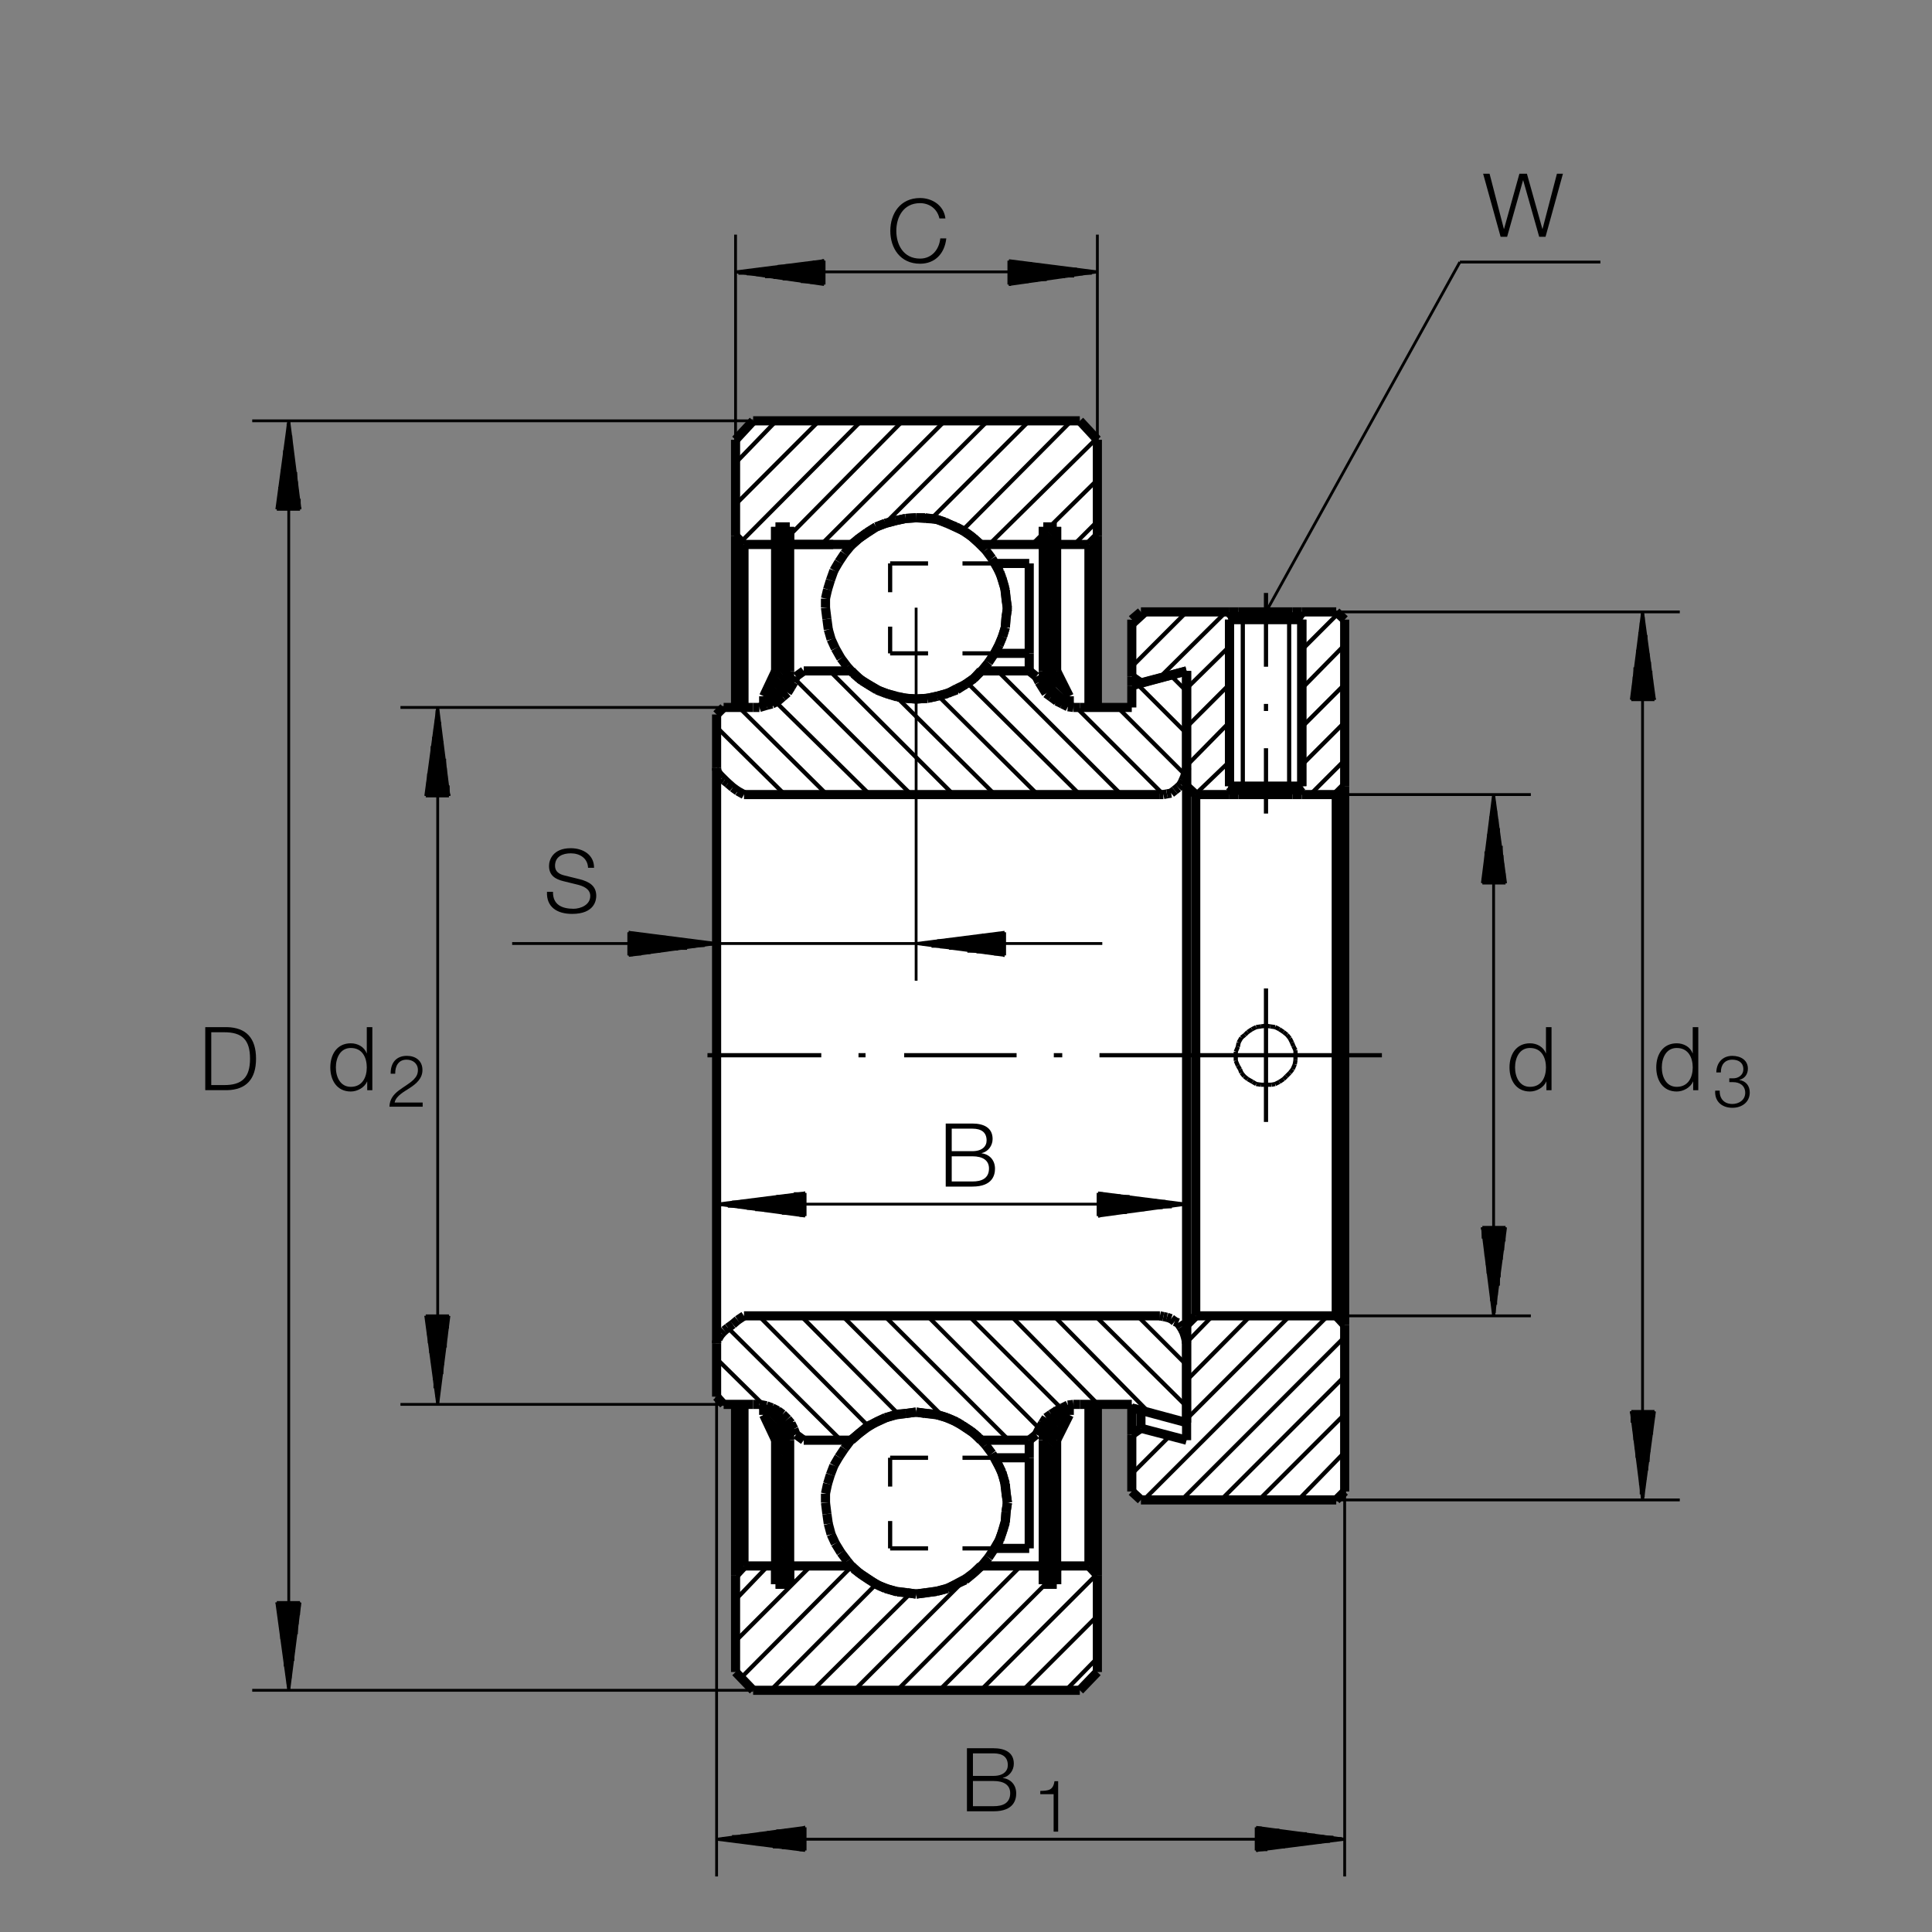 <?xml version="1.0" encoding="utf-8"?>
<!-- Generator: Adobe Illustrator 22.1.0, SVG Export Plug-In . SVG Version: 6.00 Build 0)  -->
<svg version="1.1" xmlns="http://www.w3.org/2000/svg" xmlns:xlink="http://www.w3.org/1999/xlink" x="0px" y="0px"
	 viewBox="0 0 779.534 779.526" style="enable-background:new 0 0 779.534 779.526;" xml:space="preserve">
<rect x="0" y="0" width="779.534" height="779.526" fill="#808080" stroke="none"/>
<style type="text/css">
	.st0{fill-rule:evenodd;clip-rule:evenodd;fill:none;}
	.st1{fill:#FFFFFF;}
	
		.st2{fill-rule:evenodd;clip-rule:evenodd;fill:none;stroke:#000000;stroke-width:3.685;stroke-linejoin:round;stroke-miterlimit:10;}
	
		.st3{fill-rule:evenodd;clip-rule:evenodd;fill:none;stroke:#000000;stroke-width:1.135;stroke-linejoin:round;stroke-miterlimit:10;}
	.st4{fill-rule:evenodd;clip-rule:evenodd;fill:none;stroke:#000000;stroke-width:1.7;stroke-linejoin:round;stroke-miterlimit:10;}
</style>
<rect class="st0" width="779.534" height="779.526"/>
<path class="st1" d="M307.185,169.387c0,0-10.938,3.75-10.938,11.562c0,7.813,0.625,103.438,0.625,103.438s-8.125,0.937-8.125,6.875
	c0,5.937,0,269.687,0,269.687s1.563,5.938,7.188,5.938l0.938,105.937c0,0,4.661,8.936,9.375,9.063c4.715,0.127,126.875,0,126.875,0
	s9.688-2.5,9.688-10s0.625-104.063,0.625-104.063l12.188-0.312l0.625,30.625c0,0,0.313,7.5,8.125,7.5s72.188,0,72.188,0
	s6.25,0.937,5.625-7.813s0.625-344.687,0.625-344.687s-0.625-7.188-7.188-6.875l-73.125,0.312c0,0-7.188,0.313-6.875,6.875
	c0.313,6.563,0.625,30,0.625,30l-1.875,1.875l-11.563-0.625l-0.313-105c0,0-5-10.937-9.063-10.937S307.185,169.387,307.185,169.387z
	"/>
<line class="st2" x1="431.438" y1="280.914" x2="426.333" y2="270.71"/>
<line class="st2" x1="426.333" y1="270.71" x2="426.333" y2="212.6"/>
<line class="st2" x1="426.333" y1="212.6" x2="420.947" y2="212.6"/>
<line class="st2" x1="420.947" y1="212.6" x2="420.947" y2="270.71"/>
<line class="st2" x1="420.947" y1="270.71" x2="426.902" y2="283.464"/>
<line class="st2" x1="426.902" y1="283.464" x2="431.438" y2="280.914"/>
<line class="st3" x1="426.619" y1="282.329" x2="427.468" y2="283.179"/>
<line class="st3" x1="428.033" y1="282.894" x2="425.483" y2="280.629"/>
<line class="st3" x1="424.632" y1="278.645" x2="428.603" y2="282.329"/>
<line class="st3" x1="429.167" y1="282.044" x2="423.498" y2="276.374"/>
<line class="st3" x1="422.363" y1="274.675" x2="430.017" y2="281.765"/>
<line class="st3" x1="430.867" y1="281.195" x2="421.797" y2="272.409"/>
<line class="st3" x1="420.947" y1="270.424" x2="431.438" y2="280.914"/>
<line class="st3" x1="430.867" y1="279.494" x2="420.947" y2="269.575"/>
<line class="st3" x1="420.947" y1="268.44" x2="429.731" y2="277.224"/>
<line class="st3" x1="428.603" y1="274.959" x2="420.947" y2="267.304"/>
<line class="st3" x1="420.947" y1="266.169" x2="427.468" y2="272.69"/>
<line class="st3" x1="426.333" y1="270.71" x2="420.947" y2="265.039"/>
<line class="st3" x1="420.947" y1="263.905" x2="426.333" y2="269.575"/>
<line class="st3" x1="426.333" y1="268.44" x2="420.947" y2="263.339"/>
<line class="st3" x1="420.947" y1="262.204" x2="426.333" y2="267.304"/>
<line class="st3" x1="426.333" y1="266.739" x2="420.947" y2="261.069"/>
<line class="st3" x1="420.947" y1="259.934" x2="426.333" y2="265.605"/>
<line class="st3" x1="426.333" y1="264.47" x2="420.947" y2="258.8"/>
<line class="st3" x1="420.947" y1="257.669" x2="426.333" y2="263.339"/>
<line class="st3" x1="426.333" y1="262.204" x2="420.947" y2="256.82"/>
<line class="st3" x1="420.947" y1="255.684" x2="426.333" y2="261.069"/>
<line class="st3" x1="426.333" y1="260.219" x2="420.947" y2="254.549"/>
<line class="st3" x1="420.947" y1="253.414" x2="426.333" y2="259.084"/>
<line class="st3" x1="426.333" y1="257.949" x2="420.947" y2="252.285"/>
<line class="st3" x1="420.947" y1="251.715" x2="426.333" y2="256.82"/>
<line class="st3" x1="426.333" y1="255.684" x2="420.947" y2="250.579"/>
<line class="st3" x1="420.947" y1="249.449" x2="426.333" y2="254.549"/>
<line class="st3" x1="426.333" y1="253.984" x2="420.947" y2="248.315"/>
<line class="st3" x1="420.947" y1="247.18" x2="426.333" y2="252.849"/>
<line class="st3" x1="426.333" y1="251.715" x2="420.947" y2="246.044"/>
<line class="st3" x1="420.947" y1="245.195" x2="426.333" y2="250.579"/>
<line class="st3" x1="426.333" y1="249.449" x2="420.947" y2="244.06"/>
<line class="st3" x1="420.947" y1="242.929" x2="426.333" y2="248.599"/>
<line class="st3" x1="426.333" y1="247.464" x2="420.947" y2="241.794"/>
<line class="st3" x1="420.947" y1="240.659" x2="426.333" y2="246.329"/>
<line class="st3" x1="426.333" y1="245.195" x2="420.947" y2="239.525"/>
<line class="st3" x1="420.947" y1="238.96" x2="426.333" y2="244.06"/>
<line class="st3" x1="426.333" y1="242.929" x2="420.947" y2="237.824"/>
<line class="st3" x1="420.947" y1="236.689" x2="426.333" y2="242.359"/>
<line class="st3" x1="426.333" y1="241.23" x2="420.947" y2="235.559"/>
<line class="st3" x1="420.947" y1="234.425" x2="426.333" y2="240.095"/>
<line class="st3" x1="426.333" y1="238.96" x2="420.947" y2="233.289"/>
<line class="st3" x1="420.947" y1="232.439" x2="426.333" y2="237.824"/>
<line class="st3" x1="426.333" y1="236.689" x2="420.947" y2="231.304"/>
<line class="st3" x1="420.947" y1="230.169" x2="426.333" y2="235.839"/>
<line class="st3" x1="426.333" y1="234.709" x2="420.947" y2="229.039"/>
<line class="st3" x1="420.947" y1="227.905" x2="426.333" y2="233.574"/>
<line class="st3" x1="426.333" y1="232.439" x2="420.947" y2="226.77"/>
<line class="st3" x1="420.947" y1="226.204" x2="426.333" y2="231.304"/>
<line class="st3" x1="426.333" y1="230.169" x2="420.947" y2="225.069"/>
<line class="st3" x1="420.947" y1="223.934" x2="426.333" y2="229.604"/>
<line class="st3" x1="426.333" y1="228.469" x2="420.947" y2="222.8"/>
<line class="st3" x1="420.947" y1="221.669" x2="426.333" y2="227.34"/>
<line class="st3" x1="426.333" y1="226.204" x2="420.947" y2="220.82"/>
<line class="st3" x1="420.947" y1="219.685" x2="426.333" y2="225.069"/>
<line class="st3" x1="426.333" y1="223.934" x2="420.947" y2="218.549"/>
<line class="st3" x1="420.947" y1="217.414" x2="426.333" y2="223.084"/>
<line class="st3" x1="426.333" y1="221.949" x2="420.947" y2="216.284"/>
<line class="st3" x1="420.947" y1="215.15" x2="426.333" y2="220.82"/>
<line class="st3" x1="426.333" y1="219.685" x2="420.947" y2="214.58"/>
<line class="st3" x1="420.947" y1="213.449" x2="426.333" y2="218.549"/>
<line class="st3" x1="426.333" y1="217.414" x2="421.514" y2="212.6"/>
<line class="st3" x1="422.363" y1="212.6" x2="426.333" y2="216.849"/>
<line class="st3" x1="426.333" y1="215.715" x2="423.498" y2="212.6"/>
<line class="st3" x1="424.348" y1="212.6" x2="426.333" y2="214.58"/>
<line class="st3" x1="426.333" y1="213.449" x2="425.483" y2="212.6"/>
<line class="st2" x1="308.128" y1="570.893" x2="312.947" y2="581.099"/>
<line class="st2" x1="312.947" y1="581.099" x2="312.947" y2="639.209"/>
<line class="st2" x1="312.947" y1="639.209" x2="318.618" y2="639.209"/>
<line class="st2" x1="318.618" y1="639.209" x2="318.618" y2="581.099"/>
<line class="st2" x1="318.618" y1="581.099" x2="312.663" y2="568.344"/>
<line class="st2" x1="312.663" y1="568.344" x2="308.128" y2="570.893"/>
<line class="st3" x1="312.947" y1="638.081" x2="314.082" y2="639.209"/>
<line class="st3" x1="315.217" y1="639.209" x2="312.947" y2="636.943"/>
<line class="st3" x1="312.947" y1="635.81" x2="316.348" y2="639.209"/>
<line class="st3" x1="317.483" y1="639.209" x2="312.947" y2="635.244"/>
<line class="st3" x1="312.947" y1="634.111" x2="318.047" y2="639.209"/>
<line class="st3" x1="318.618" y1="638.645" x2="312.947" y2="632.974"/>
<line class="st3" x1="312.947" y1="631.84" x2="318.618" y2="637.509"/>
<line class="st3" x1="318.618" y1="636.374" x2="312.947" y2="630.711"/>
<line class="st3" x1="312.947" y1="629.575" x2="318.618" y2="635.244"/>
<line class="st3" x1="318.618" y1="634.111" x2="312.947" y2="628.725"/>
<line class="st3" x1="312.947" y1="627.59" x2="318.618" y2="632.974"/>
<line class="st3" x1="318.618" y1="632.124" x2="312.947" y2="626.455"/>
<line class="st3" x1="312.947" y1="625.319" x2="318.618" y2="630.991"/>
<line class="st3" x1="318.618" y1="629.853" x2="312.947" y2="624.189"/>
<line class="st3" x1="312.947" y1="623.618" x2="318.618" y2="628.725"/>
<line class="st3" x1="318.618" y1="627.59" x2="312.947" y2="622.485"/>
<line class="st3" x1="312.947" y1="621.355" x2="318.618" y2="626.455"/>
<line class="st3" x1="318.618" y1="625.888" x2="312.947" y2="620.219"/>
<line class="st3" x1="312.947" y1="619.084" x2="318.618" y2="624.755"/>
<line class="st3" x1="318.618" y1="623.618" x2="312.947" y2="617.949"/>
<line class="st3" x1="312.947" y1="617.099" x2="318.618" y2="622.485"/>
<line class="st3" x1="318.618" y1="621.355" x2="312.947" y2="615.969"/>
<line class="st3" x1="312.947" y1="614.834" x2="318.618" y2="620.505"/>
<line class="st3" x1="318.618" y1="619.37" x2="312.947" y2="613.701"/>
<line class="st3" x1="312.947" y1="612.563" x2="318.618" y2="618.234"/>
<line class="st3" x1="318.618" y1="617.099" x2="312.947" y2="611.43"/>
<line class="st3" x1="312.947" y1="610.864" x2="318.618" y2="615.969"/>
<line class="st3" x1="318.618" y1="614.834" x2="312.947" y2="609.729"/>
<line class="st3" x1="312.947" y1="608.599" x2="318.618" y2="614.265"/>
<line class="st3" x1="318.618" y1="613.134" x2="312.947" y2="607.466"/>
<line class="st3" x1="312.947" y1="606.328" x2="318.618" y2="611.999"/>
<line class="st3" x1="318.618" y1="610.864" x2="312.947" y2="605.195"/>
<line class="st3" x1="312.947" y1="604.345" x2="318.618" y2="609.729"/>
<line class="st3" x1="318.618" y1="608.599" x2="312.947" y2="603.211"/>
<line class="st3" x1="312.947" y1="602.08" x2="318.618" y2="607.744"/>
<line class="st3" x1="318.618" y1="606.616" x2="312.947" y2="600.944"/>
<line class="st3" x1="312.947" y1="599.809" x2="318.618" y2="605.478"/>
<line class="st3" x1="318.618" y1="604.345" x2="312.947" y2="598.674"/>
<line class="st3" x1="312.947" y1="598.11" x2="318.618" y2="603.211"/>
<line class="st3" x1="318.618" y1="602.08" x2="312.947" y2="596.975"/>
<line class="st3" x1="312.947" y1="595.839" x2="318.618" y2="601.508"/>
<line class="st3" x1="318.618" y1="600.376" x2="312.947" y2="594.709"/>
<line class="st3" x1="312.947" y1="593.574" x2="318.618" y2="599.243"/>
<line class="st3" x1="318.618" y1="598.11" x2="312.947" y2="592.439"/>
<line class="st3" x1="312.947" y1="591.589" x2="318.618" y2="596.975"/>
<line class="st3" x1="318.618" y1="595.839" x2="312.947" y2="590.454"/>
<line class="st3" x1="312.947" y1="589.321" x2="318.618" y2="594.99"/>
<line class="st3" x1="318.618" y1="593.855" x2="312.947" y2="588.188"/>
<line class="st3" x1="312.947" y1="587.055" x2="318.618" y2="592.724"/>
<line class="st3" x1="318.618" y1="591.589" x2="312.947" y2="586.484"/>
<line class="st3" x1="312.947" y1="585.354" x2="318.618" y2="590.454"/>
<line class="st3" x1="318.618" y1="589.321" x2="312.947" y2="584.219"/>
<line class="st3" x1="312.947" y1="583.086" x2="318.618" y2="588.754"/>
<line class="st3" x1="318.618" y1="587.619" x2="312.947" y2="581.948"/>
<line class="st3" x1="312.947" y1="580.82" x2="318.618" y2="586.484"/>
<line class="st3" x1="318.618" y1="585.354" x2="311.811" y2="578.549"/>
<line class="st3" x1="310.679" y1="576.565" x2="318.618" y2="584.219"/>
<line class="st3" x1="318.618" y1="583.369" x2="309.548" y2="574.299"/>
<line class="st3" x1="308.413" y1="572.031" x2="318.618" y2="582.236"/>
<line class="st3" x1="318.618" y1="581.099" x2="308.128" y2="570.615"/>
<line class="st3" x1="308.699" y1="570.329" x2="317.768" y2="579.399"/>
<line class="st3" x1="316.633" y1="577.133" x2="309.548" y2="569.766"/>
<line class="st3" x1="310.398" y1="569.48" x2="315.498" y2="575.151"/>
<line class="st3" x1="314.932" y1="572.88" x2="310.962" y2="569.194"/>
<line class="st3" x1="311.811" y1="568.63" x2="313.796" y2="570.893"/>
<line class="st3" x1="312.663" y1="568.63" x2="312.663" y2="568.344"/>
<line class="st2" x1="431.438" y1="570.893" x2="426.333" y2="581.099"/>
<line class="st2" x1="426.333" y1="581.099" x2="426.333" y2="639.209"/>
<line class="st2" x1="426.333" y1="639.209" x2="420.947" y2="639.209"/>
<line class="st2" x1="420.947" y1="639.209" x2="420.947" y2="581.099"/>
<line class="st2" x1="420.947" y1="581.099" x2="426.902" y2="568.344"/>
<line class="st2" x1="426.902" y1="568.344" x2="431.438" y2="570.893"/>
<line class="st3" x1="420.947" y1="638.93" x2="421.514" y2="639.209"/>
<line class="st3" x1="422.363" y1="639.209" x2="420.947" y2="637.795"/>
<line class="st3" x1="420.947" y1="636.66" x2="423.218" y2="639.209"/>
<line class="st3" x1="424.348" y1="639.209" x2="420.947" y2="635.524"/>
<line class="st3" x1="420.947" y1="634.675" x2="425.483" y2="639.209"/>
<line class="st3" x1="426.333" y1="638.93" x2="420.947" y2="633.823"/>
<line class="st3" x1="420.947" y1="632.69" x2="426.333" y2="638.081"/>
<line class="st3" x1="426.333" y1="636.943" x2="420.947" y2="631.56"/>
<line class="st3" x1="420.947" y1="630.424" x2="426.333" y2="635.81"/>
<line class="st3" x1="426.333" y1="634.675" x2="420.947" y2="629.289"/>
<line class="st3" x1="420.947" y1="628.44" x2="426.333" y2="633.823"/>
<line class="st3" x1="426.333" y1="632.69" x2="420.947" y2="627.304"/>
<line class="st3" x1="420.947" y1="626.169" x2="426.333" y2="631.84"/>
<line class="st3" x1="426.333" y1="630.711" x2="420.947" y2="625.039"/>
<line class="st3" x1="420.947" y1="623.906" x2="426.333" y2="629.575"/>
<line class="st3" x1="426.333" y1="628.44" x2="420.947" y2="622.768"/>
<line class="st3" x1="420.947" y1="621.919" x2="426.333" y2="627.304"/>
<line class="st3" x1="426.333" y1="626.169" x2="420.947" y2="620.786"/>
<line class="st3" x1="420.947" y1="619.934" x2="426.333" y2="625.319"/>
<line class="st3" x1="426.333" y1="624.189" x2="420.947" y2="618.798"/>
<line class="st3" x1="420.947" y1="617.67" x2="426.333" y2="623.054"/>
<line class="st3" x1="426.333" y1="621.919" x2="420.947" y2="616.821"/>
<line class="st3" x1="420.947" y1="615.683" x2="426.333" y2="620.786"/>
<line class="st3" x1="426.333" y1="619.934" x2="420.947" y2="614.55"/>
<line class="st3" x1="420.947" y1="613.413" x2="426.333" y2="619.084"/>
<line class="st3" x1="426.333" y1="617.949" x2="420.947" y2="612.285"/>
<line class="st3" x1="420.947" y1="611.149" x2="426.333" y2="616.821"/>
<line class="st3" x1="426.333" y1="615.683" x2="420.947" y2="610.3"/>
<line class="st3" x1="420.947" y1="609.165" x2="426.333" y2="614.55"/>
<line class="st3" x1="426.333" y1="613.413" x2="420.947" y2="608.029"/>
<line class="st3" x1="420.947" y1="607.18" x2="426.333" y2="612.563"/>
<line class="st3" x1="426.333" y1="611.43" x2="420.947" y2="606.044"/>
<line class="st3" x1="420.947" y1="604.909" x2="426.333" y2="610.3"/>
<line class="st3" x1="426.333" y1="609.165" x2="420.947" y2="604.06"/>
<line class="st3" x1="420.947" y1="602.929" x2="426.333" y2="608.029"/>
<line class="st3" x1="426.333" y1="607.466" x2="420.947" y2="601.794"/>
<line class="st3" x1="420.947" y1="600.659" x2="426.333" y2="606.328"/>
<line class="st3" x1="426.333" y1="605.195" x2="420.947" y2="599.526"/>
<line class="st3" x1="420.947" y1="598.393" x2="426.333" y2="604.06"/>
<line class="st3" x1="426.333" y1="602.929" x2="420.947" y2="597.539"/>
<line class="st3" x1="420.947" y1="596.411" x2="426.333" y2="601.794"/>
<line class="st3" x1="426.333" y1="600.944" x2="420.947" y2="595.273"/>
<line class="st3" x1="420.947" y1="594.141" x2="426.333" y2="599.809"/>
<line class="st3" x1="426.333" y1="598.674" x2="420.947" y2="593.291"/>
<line class="st3" x1="420.947" y1="592.153" x2="426.333" y2="597.539"/>
<line class="st3" x1="426.333" y1="596.411" x2="420.947" y2="591.303"/>
<line class="st3" x1="420.947" y1="590.17" x2="426.333" y2="595.273"/>
<line class="st3" x1="426.333" y1="594.709" x2="420.947" y2="589.038"/>
<line class="st3" x1="420.947" y1="587.905" x2="426.333" y2="593.574"/>
<line class="st3" x1="426.333" y1="592.439" x2="420.947" y2="586.77"/>
<line class="st3" x1="420.947" y1="585.634" x2="426.333" y2="591.303"/>
<line class="st3" x1="426.333" y1="590.17" x2="420.947" y2="584.785"/>
<line class="st3" x1="420.947" y1="583.654" x2="426.333" y2="589.038"/>
<line class="st3" x1="426.333" y1="588.188" x2="420.947" y2="582.519"/>
<line class="st3" x1="420.947" y1="581.384" x2="426.333" y2="587.055"/>
<line class="st3" x1="426.333" y1="585.92" x2="420.947" y2="580.82"/>
<line class="st3" x1="421.514" y1="579.97" x2="426.333" y2="584.785"/>
<line class="st3" x1="426.333" y1="583.654" x2="421.797" y2="579.399"/>
<line class="st3" x1="422.082" y1="578.549" x2="426.333" y2="582.519"/>
<line class="st3" x1="426.333" y1="581.948" x2="422.363" y2="577.7"/>
<line class="st3" x1="422.932" y1="577.133" x2="426.619" y2="580.82"/>
<line class="st3" x1="426.902" y1="579.97" x2="423.218" y2="576.284"/>
<line class="st3" x1="423.498" y1="575.429" x2="427.468" y2="579.399"/>
<line class="st3" x1="427.751" y1="578.549" x2="424.067" y2="574.863"/>
<line class="st3" x1="424.348" y1="574.299" x2="428.033" y2="578.264"/>
<line class="st3" x1="428.033" y1="577.414" x2="424.348" y2="573.73"/>
<line class="st3" x1="424.632" y1="572.88" x2="428.603" y2="576.565"/>
<line class="st3" x1="428.882" y1="576.001" x2="425.198" y2="572.031"/>
<line class="st3" x1="425.483" y1="571.464" x2="429.167" y2="575.151"/>
<line class="st3" x1="429.731" y1="574.299" x2="425.766" y2="570.615"/>
<line class="st3" x1="426.333" y1="569.766" x2="430.017" y2="573.73"/>
<line class="st3" x1="430.303" y1="572.88" x2="426.619" y2="569.194"/>
<line class="st3" x1="426.902" y1="568.344" x2="430.867" y2="572.6"/>
<line class="st3" x1="431.152" y1="571.743" x2="429.167" y2="569.48"/>
<line class="st3" x1="431.152" y1="570.615" x2="431.438" y2="570.893"/>
<line class="st2" x1="308.128" y1="280.914" x2="312.947" y2="270.71"/>
<line class="st2" x1="312.947" y1="270.71" x2="312.947" y2="212.6"/>
<line class="st2" x1="312.947" y1="212.6" x2="318.618" y2="212.6"/>
<line class="st2" x1="318.618" y1="212.6" x2="318.618" y2="270.71"/>
<line class="st2" x1="318.618" y1="270.71" x2="312.663" y2="283.464"/>
<line class="st2" x1="312.663" y1="283.464" x2="308.128" y2="280.914"/>
<line class="st3" x1="308.128" y1="280.914" x2="308.699" y2="281.195"/>
<line class="st3" x1="310.679" y1="282.329" x2="308.413" y2="280.059"/>
<line class="st3" x1="308.699" y1="279.494" x2="312.663" y2="283.179"/>
<line class="st3" x1="312.947" y1="282.329" x2="309.263" y2="278.645"/>
<line class="st3" x1="309.548" y1="277.795" x2="313.232" y2="281.765"/>
<line class="st3" x1="313.796" y1="280.914" x2="309.827" y2="277.224"/>
<line class="st3" x1="310.398" y1="276.374" x2="314.082" y2="280.629"/>
<line class="st3" x1="314.363" y1="279.78" x2="310.679" y2="276.095"/>
<line class="st3" x1="310.962" y1="275.244" x2="314.932" y2="278.929"/>
<line class="st3" x1="315.217" y1="278.359" x2="311.529" y2="274.675"/>
<line class="st3" x1="311.811" y1="273.824" x2="315.217" y2="277.509"/>
<line class="st3" x1="315.498" y1="276.66" x2="311.811" y2="272.974"/>
<line class="st3" x1="312.098" y1="272.409" x2="315.784" y2="276.095"/>
<line class="st3" x1="316.348" y1="275.244" x2="312.663" y2="271.56"/>
<line class="st3" x1="312.947" y1="270.71" x2="316.633" y2="274.675"/>
<line class="st3" x1="316.917" y1="273.824" x2="312.947" y2="270.139"/>
<line class="st3" x1="312.947" y1="269.005" x2="317.483" y2="272.974"/>
<line class="st3" x1="317.768" y1="272.69" x2="312.947" y2="267.874"/>
<line class="st3" x1="312.947" y1="266.739" x2="318.047" y2="271.839"/>
<line class="st3" x1="318.618" y1="271.274" x2="312.947" y2="265.605"/>
<line class="st3" x1="312.947" y1="264.754" x2="318.618" y2="270.139"/>
<line class="st3" x1="318.618" y1="269.005" x2="312.947" y2="263.619"/>
<line class="st3" x1="312.947" y1="262.485" x2="318.618" y2="267.874"/>
<line class="st3" x1="318.618" y1="267.025" x2="312.947" y2="261.355"/>
<line class="st3" x1="312.947" y1="260.219" x2="318.618" y2="265.889"/>
<line class="st3" x1="318.618" y1="264.754" x2="312.947" y2="259.084"/>
<line class="st3" x1="312.947" y1="258.519" x2="318.618" y2="263.619"/>
<line class="st3" x1="318.618" y1="262.485" x2="312.947" y2="257.385"/>
<line class="st3" x1="312.947" y1="256.25" x2="318.618" y2="261.634"/>
<line class="st3" x1="318.618" y1="260.784" x2="312.947" y2="255.114"/>
<line class="st3" x1="312.947" y1="253.984" x2="318.618" y2="259.654"/>
<line class="st3" x1="318.618" y1="258.519" x2="312.947" y2="252.849"/>
<line class="st3" x1="312.947" y1="251.999" x2="318.618" y2="257.385"/>
<line class="st3" x1="318.618" y1="256.25" x2="312.947" y2="250.864"/>
<line class="st3" x1="312.947" y1="249.729" x2="318.618" y2="255.4"/>
<line class="st3" x1="318.618" y1="254.265" x2="312.947" y2="248.599"/>
<line class="st3" x1="312.947" y1="247.464" x2="318.618" y2="253.134"/>
<line class="st3" x1="318.618" y1="251.999" x2="312.947" y2="246.329"/>
<line class="st3" x1="312.947" y1="245.764" x2="318.618" y2="250.864"/>
<line class="st3" x1="318.618" y1="249.729" x2="312.947" y2="244.63"/>
<line class="st3" x1="312.947" y1="243.494" x2="318.618" y2="248.879"/>
<line class="st3" x1="318.618" y1="247.744" x2="312.947" y2="242.359"/>
<line class="st3" x1="312.947" y1="241.23" x2="318.618" y2="246.894"/>
<line class="st3" x1="318.618" y1="245.764" x2="312.947" y2="240.095"/>
<line class="st3" x1="312.947" y1="239.244" x2="318.618" y2="244.63"/>
<line class="st3" x1="318.618" y1="243.494" x2="312.947" y2="238.11"/>
<line class="st3" x1="312.947" y1="236.975" x2="318.618" y2="242.644"/>
<line class="st3" x1="318.618" y1="241.51" x2="312.947" y2="235.839"/>
<line class="st3" x1="312.947" y1="234.709" x2="318.618" y2="240.374"/>
<line class="st3" x1="318.618" y1="239.244" x2="312.947" y2="233.574"/>
<line class="st3" x1="312.947" y1="233.005" x2="318.618" y2="238.11"/>
<line class="st3" x1="318.618" y1="236.975" x2="312.947" y2="231.875"/>
<line class="st3" x1="312.947" y1="230.739" x2="318.618" y2="236.124"/>
<line class="st3" x1="318.618" y1="234.99" x2="312.947" y2="229.604"/>
<line class="st3" x1="312.947" y1="228.469" x2="318.618" y2="234.139"/>
<line class="st3" x1="318.618" y1="233.005" x2="312.947" y2="227.619"/>
<line class="st3" x1="312.947" y1="226.484" x2="318.618" y2="231.875"/>
<line class="st3" x1="318.618" y1="230.739" x2="312.947" y2="225.354"/>
<line class="st3" x1="312.947" y1="224.22" x2="318.618" y2="229.89"/>
<line class="st3" x1="318.618" y1="228.754" x2="312.947" y2="223.084"/>
<line class="st3" x1="312.947" y1="221.949" x2="318.618" y2="227.619"/>
<line class="st3" x1="318.618" y1="226.484" x2="312.947" y2="221.384"/>
<line class="st3" x1="312.947" y1="220.249" x2="318.618" y2="225.354"/>
<line class="st3" x1="318.618" y1="224.504" x2="312.947" y2="219.115"/>
<line class="st3" x1="312.947" y1="217.984" x2="318.618" y2="223.369"/>
<line class="st3" x1="318.618" y1="222.235" x2="312.947" y2="216.849"/>
<line class="st3" x1="312.947" y1="215.715" x2="318.618" y2="221.384"/>
<line class="st3" x1="318.618" y1="220.249" x2="312.947" y2="214.864"/>
<line class="st3" x1="312.947" y1="213.73" x2="318.618" y2="219.115"/>
<line class="st3" x1="318.618" y1="218.264" x2="312.947" y2="212.6"/>
<line class="st3" x1="314.082" y1="212.6" x2="318.618" y2="217.135"/>
<line class="st3" x1="318.618" y1="215.999" x2="315.217" y2="212.6"/>
<line class="st3" x1="316.348" y1="212.6" x2="318.618" y2="214.864"/>
<line class="st3" x1="318.618" y1="213.73" x2="317.483" y2="212.6"/>
<path class="st3" d="M318.618,212.6"/>
<line class="st2" x1="401.387" y1="227.34" x2="415.279" y2="227.34"/>
<line class="st2" x1="415.279" y1="227.34" x2="415.279" y2="263.619"/>
<line class="st2" x1="415.279" y1="263.619" x2="401.387" y2="263.619"/>
<line class="st2" x1="401.387" y1="263.619" x2="403.089" y2="260.219"/>
<line class="st2" x1="403.089" y1="260.219" x2="404.507" y2="256.82"/>
<line class="st2" x1="404.507" y1="256.82" x2="405.642" y2="253.134"/>
<line class="st2" x1="405.642" y1="253.134" x2="405.923" y2="249.449"/>
<line class="st2" x1="405.923" y1="249.449" x2="406.492" y2="245.764"/>
<line class="st2" x1="406.492" y1="245.764" x2="405.923" y2="241.794"/>
<line class="st2" x1="405.923" y1="241.794" x2="405.642" y2="238.11"/>
<line class="st2" x1="405.642" y1="238.11" x2="404.507" y2="234.425"/>
<line class="st2" x1="404.507" y1="234.425" x2="403.371" y2="230.739"/>
<line class="st2" x1="403.371" y1="230.739" x2="401.387" y2="227.34"/>
<line class="st4" x1="542.554" y1="585.92" x2="523.843" y2="605.195"/>
<line class="st4" x1="507.973" y1="605.195" x2="542.554" y2="570.615"/>
<line class="st4" x1="542.554" y1="555.305" x2="492.663" y2="605.195"/>
<line class="st4" x1="476.787" y1="605.195" x2="542.554" y2="539.428"/>
<line class="st4" x1="535.752" y1="530.93" x2="461.482" y2="605.195"/>
<line class="st4" x1="456.662" y1="594.709" x2="471.973" y2="579.399"/>
<line class="st4" x1="478.772" y1="572.6" x2="520.442" y2="530.93"/>
<line class="st4" x1="504.568" y1="530.93" x2="478.772" y2="557.004"/>
<line class="st4" x1="457.512" y1="578.549" x2="456.662" y2="578.836"/>
<line class="st4" x1="478.772" y1="541.699" x2="489.263" y2="530.93"/>
<line class="st4" x1="542.554" y1="306.709" x2="528.662" y2="320.599"/>
<line class="st4" x1="525.264" y1="308.689" x2="542.554" y2="291.4"/>
<line class="st4" x1="542.554" y1="276.095" x2="525.264" y2="293.385"/>
<line class="st4" x1="482.178" y1="320.599" x2="496.067" y2="307.275"/>
<line class="st4" x1="525.264" y1="277.795" x2="542.554" y2="260.219"/>
<line class="st4" x1="540.003" y1="247.464" x2="525.264" y2="262.204"/>
<line class="st4" x1="496.067" y1="291.4" x2="478.772" y2="308.974"/>
<line class="st4" x1="478.772" y1="293.385" x2="496.067" y2="276.095"/>
<line class="st4" x1="523.562" y1="248.599" x2="525.264" y2="246.894"/>
<line class="st4" x1="496.067" y1="260.784" x2="478.772" y2="277.795"/>
<line class="st4" x1="467.154" y1="274.11" x2="494.648" y2="246.894"/>
<line class="st4" x1="478.772" y1="246.894" x2="456.662" y2="269.005"/>
<line class="st4" x1="456.662" y1="253.134" x2="463.467" y2="246.894"/>
<line class="st2" x1="539.153" y1="605.195" x2="542.554" y2="601.794"/>
<line class="st2" x1="542.554" y1="601.794" x2="542.554" y2="534.614"/>
<line class="st2" x1="542.554" y1="534.614" x2="539.153" y2="530.93"/>
<line class="st2" x1="539.153" y1="530.93" x2="482.458" y2="530.93"/>
<line class="st2" x1="482.458" y1="530.93" x2="478.772" y2="534.614"/>
<line class="st2" x1="478.772" y1="534.614" x2="478.772" y2="581.099"/>
<line class="st2" x1="478.772" y1="581.099" x2="460.347" y2="576.284"/>
<line class="st2" x1="460.347" y1="576.284" x2="456.662" y2="578.836"/>
<line class="st2" x1="456.662" y1="578.836" x2="456.662" y2="601.794"/>
<line class="st2" x1="456.662" y1="601.794" x2="460.347" y2="605.195"/>
<line class="st2" x1="460.347" y1="605.195" x2="539.153" y2="605.195"/>
<line class="st2" x1="496.067" y1="246.894" x2="498.332" y2="247.744"/>
<line class="st2" x1="498.332" y1="247.744" x2="496.067" y2="250.014"/>
<line class="st2" x1="496.067" y1="250.014" x2="496.067" y2="317.194"/>
<line class="st2" x1="496.067" y1="317.194" x2="498.332" y2="319.465"/>
<line class="st2" x1="498.332" y1="319.465" x2="496.067" y2="320.599"/>
<line class="st2" x1="496.067" y1="320.599" x2="482.458" y2="320.599"/>
<line class="st2" x1="482.458" y1="320.599" x2="478.772" y2="317.194"/>
<line class="st2" x1="478.772" y1="317.194" x2="478.772" y2="270.71"/>
<line class="st2" x1="478.772" y1="270.71" x2="460.347" y2="275.524"/>
<line class="st2" x1="460.347" y1="275.524" x2="456.662" y2="272.974"/>
<line class="st2" x1="456.662" y1="272.974" x2="456.662" y2="250.014"/>
<line class="st2" x1="456.662" y1="250.014" x2="460.347" y2="246.894"/>
<line class="st2" x1="460.347" y1="246.894" x2="496.067" y2="246.894"/>
<line class="st2" x1="525.264" y1="246.894" x2="522.993" y2="247.744"/>
<line class="st2" x1="522.993" y1="247.744" x2="525.264" y2="250.014"/>
<line class="st2" x1="525.264" y1="250.014" x2="525.264" y2="317.194"/>
<line class="st2" x1="525.264" y1="317.194" x2="522.993" y2="319.465"/>
<line class="st2" x1="522.993" y1="319.465" x2="525.264" y2="320.599"/>
<line class="st2" x1="525.264" y1="320.599" x2="539.153" y2="320.599"/>
<line class="st2" x1="539.153" y1="320.599" x2="542.554" y2="317.194"/>
<line class="st2" x1="542.554" y1="317.194" x2="542.554" y2="250.014"/>
<line class="st2" x1="542.554" y1="250.014" x2="539.153" y2="246.894"/>
<line class="st2" x1="539.153" y1="246.894" x2="525.264" y2="246.894"/>
<line class="st2" x1="478.772" y1="270.71" x2="456.662" y2="276.66"/>
<line class="st2" x1="456.662" y1="276.66" x2="456.662" y2="285.449"/>
<line class="st2" x1="456.662" y1="285.449" x2="435.688" y2="285.449"/>
<line class="st2" x1="435.688" y1="285.449" x2="433.137" y2="285.449"/>
<line class="st2" x1="433.137" y1="285.449" x2="430.867" y2="285.164"/>
<line class="st2" x1="430.867" y1="285.164" x2="428.603" y2="284.029"/>
<line class="st2" x1="428.603" y1="284.029" x2="426.333" y2="282.894"/>
<line class="st2" x1="426.333" y1="282.894" x2="424.067" y2="281.195"/>
<line class="st2" x1="424.067" y1="281.195" x2="422.082" y2="279.78"/>
<line class="st2" x1="422.082" y1="279.78" x2="420.661" y2="277.509"/>
<line class="st2" x1="420.661" y1="277.509" x2="419.248" y2="275.244"/>
<line class="st2" x1="419.248" y1="275.244" x2="418.113" y2="272.974"/>
<line class="st2" x1="418.113" y1="272.974" x2="415.279" y2="270.71"/>
<line class="st2" x1="415.279" y1="270.71" x2="395.718" y2="270.71"/>
<line class="st2" x1="395.718" y1="270.71" x2="392.883" y2="273.824"/>
<line class="st2" x1="392.883" y1="273.824" x2="389.482" y2="276.095"/>
<line class="st2" x1="389.482" y1="276.095" x2="386.081" y2="278.359"/>
<line class="st2" x1="386.081" y1="278.359" x2="382.112" y2="279.78"/>
<line class="st2" x1="382.112" y1="279.78" x2="378.142" y2="280.914"/>
<line class="st2" x1="378.142" y1="280.914" x2="374.177" y2="281.765"/>
<line class="st2" x1="374.177" y1="281.765" x2="369.643" y2="282.044"/>
<line class="st2" x1="369.643" y1="282.044" x2="365.388" y2="281.765"/>
<line class="st2" x1="365.388" y1="281.765" x2="361.702" y2="280.914"/>
<line class="st2" x1="361.702" y1="280.914" x2="357.453" y2="279.78"/>
<line class="st2" x1="357.453" y1="279.78" x2="353.767" y2="278.359"/>
<line class="st2" x1="353.767" y1="278.359" x2="350.083" y2="276.095"/>
<line class="st2" x1="350.083" y1="276.095" x2="346.677" y2="273.824"/>
<line class="st2" x1="346.677" y1="273.824" x2="343.562" y2="270.71"/>
<line class="st2" x1="343.562" y1="270.71" x2="324.287" y2="270.71"/>
<line class="st2" x1="324.287" y1="270.71" x2="321.167" y2="272.974"/>
<line class="st2" x1="321.167" y1="272.974" x2="320.318" y2="275.244"/>
<line class="st2" x1="320.318" y1="275.244" x2="319.182" y2="277.224"/>
<line class="st2" x1="319.182" y1="277.224" x2="317.768" y2="279.494"/>
<line class="st2" x1="317.768" y1="279.494" x2="315.784" y2="281.195"/>
<line class="st2" x1="315.784" y1="281.195" x2="313.796" y2="282.894"/>
<line class="st2" x1="313.796" y1="282.894" x2="311.529" y2="284.029"/>
<line class="st2" x1="311.529" y1="284.029" x2="309.263" y2="284.594"/>
<line class="st2" x1="309.263" y1="284.594" x2="306.428" y2="285.449"/>
<line class="st2" x1="306.428" y1="285.449" x2="303.877" y2="285.449"/>
<line class="st2" x1="303.877" y1="285.449" x2="291.973" y2="285.449"/>
<line class="st2" x1="291.973" y1="285.449" x2="289.138" y2="288.284"/>
<line class="st2" x1="289.138" y1="288.284" x2="289.138" y2="309.824"/>
<line class="st2" x1="289.138" y1="309.824" x2="289.138" y2="310.959"/>
<line class="st2" x1="289.138" y1="310.959" x2="289.702" y2="311.809"/>
<line class="st2" x1="289.702" y1="311.809" x2="290.273" y2="312.944"/>
<line class="st2" x1="290.273" y1="312.944" x2="291.123" y2="314.079"/>
<line class="st2" x1="291.123" y1="314.079" x2="292.253" y2="314.929"/>
<line class="st2" x1="292.253" y1="314.929" x2="293.672" y2="316.059"/>
<line class="st2" x1="293.672" y1="316.059" x2="295.657" y2="317.764"/>
<line class="st2" x1="295.657" y1="317.764" x2="297.641" y2="319.179"/>
<line class="st2" x1="297.641" y1="319.179" x2="300.193" y2="320.599"/>
<line class="st2" x1="300.193" y1="320.599" x2="468.003" y2="320.599"/>
<line class="st2" x1="468.003" y1="320.599" x2="469.416" y2="320.599"/>
<line class="st2" x1="469.416" y1="320.599" x2="470.837" y2="320.315"/>
<line class="st2" x1="470.837" y1="320.315" x2="472.536" y2="320.029"/>
<line class="st2" x1="472.536" y1="320.029" x2="473.957" y2="318.894"/>
<line class="st2" x1="473.957" y1="318.894" x2="475.373" y2="317.764"/>
<line class="st2" x1="475.373" y1="317.764" x2="476.507" y2="316.629"/>
<line class="st2" x1="476.507" y1="316.629" x2="477.358" y2="314.929"/>
<line class="st2" x1="477.358" y1="314.929" x2="477.922" y2="313.509"/>
<line class="st2" x1="477.922" y1="313.509" x2="478.494" y2="311.809"/>
<line class="st2" x1="478.494" y1="311.809" x2="478.772" y2="309.824"/>
<line class="st2" x1="478.772" y1="309.824" x2="478.772" y2="270.71"/>
<line class="st4" x1="289.138" y1="310.109" x2="299.057" y2="320.029"/>
<line class="st4" x1="316.633" y1="320.599" x2="289.138" y2="293.385"/>
<line class="st4" x1="298.208" y1="285.449" x2="333.642" y2="320.599"/>
<line class="st4" x1="350.932" y1="320.599" x2="312.947" y2="283.179"/>
<line class="st4" x1="320.882" y1="274.11" x2="367.659" y2="320.599"/>
<line class="st4" x1="384.663" y1="320.599" x2="334.773" y2="270.71"/>
<line class="st4" x1="361.702" y1="281.195" x2="401.387" y2="320.599"/>
<line class="st4" x1="418.677" y1="320.599" x2="378.714" y2="280.914"/>
<line class="st4" x1="390.332" y1="275.524" x2="435.688" y2="320.599"/>
<line class="st4" x1="452.412" y1="320.599" x2="402.522" y2="270.71"/>
<line class="st4" x1="434.272" y1="285.449" x2="469.416" y2="320.599"/>
<line class="st4" x1="478.494" y1="312.944" x2="450.994" y2="285.449"/>
<line class="st4" x1="458.933" y1="276.095" x2="478.772" y2="295.935"/>
<line class="st4" x1="478.772" y1="278.929" x2="472.536" y2="272.69"/>
<line class="st2" x1="478.772" y1="574.013" x2="456.662" y2="568.059"/>
<line class="st2" x1="456.662" y1="568.059" x2="456.662" y2="566.646"/>
<line class="st2" x1="456.662" y1="566.646" x2="435.688" y2="566.646"/>
<line class="st2" x1="435.688" y1="566.646" x2="433.137" y2="566.646"/>
<line class="st2" x1="433.137" y1="566.646" x2="430.867" y2="566.928"/>
<line class="st2" x1="430.867" y1="566.928" x2="428.603" y2="568.059"/>
<line class="st2" x1="428.603" y1="568.059" x2="426.333" y2="569.194"/>
<line class="st2" x1="426.333" y1="569.194" x2="424.067" y2="570.615"/>
<line class="st2" x1="424.067" y1="570.615" x2="422.082" y2="572.031"/>
<line class="st2" x1="422.082" y1="572.031" x2="420.661" y2="574.299"/>
<line class="st2" x1="420.661" y1="574.299" x2="419.248" y2="576.565"/>
<line class="st2" x1="419.248" y1="576.565" x2="418.113" y2="578.836"/>
<line class="st2" x1="418.113" y1="578.836" x2="415.279" y2="581.099"/>
<line class="st2" x1="415.279" y1="581.099" x2="395.718" y2="581.099"/>
<line class="st2" x1="395.718" y1="581.099" x2="392.883" y2="578.264"/>
<line class="st2" x1="392.883" y1="578.264" x2="389.482" y2="576.001"/>
<line class="st2" x1="389.482" y1="576.001" x2="386.081" y2="573.73"/>
<line class="st2" x1="386.081" y1="573.73" x2="382.112" y2="572.031"/>
<line class="st2" x1="382.112" y1="572.031" x2="378.142" y2="570.893"/>
<line class="st2" x1="378.142" y1="570.893" x2="374.177" y2="570.329"/>
<line class="st2" x1="374.177" y1="570.329" x2="369.643" y2="569.766"/>
<line class="st2" x1="369.643" y1="569.766" x2="365.388" y2="570.329"/>
<line class="st2" x1="365.388" y1="570.329" x2="361.702" y2="570.615"/>
<line class="st2" x1="361.702" y1="570.615" x2="357.453" y2="572.031"/>
<line class="st2" x1="357.453" y1="572.031" x2="353.767" y2="573.73"/>
<line class="st2" x1="353.767" y1="573.73" x2="350.083" y2="575.429"/>
<line class="st2" x1="350.083" y1="575.429" x2="346.677" y2="578.264"/>
<line class="st2" x1="346.677" y1="578.264" x2="343.562" y2="581.099"/>
<line class="st2" x1="343.562" y1="581.099" x2="324.287" y2="581.099"/>
<line class="st2" x1="324.287" y1="581.099" x2="321.167" y2="578.836"/>
<line class="st2" x1="321.167" y1="578.836" x2="320.318" y2="576.565"/>
<line class="st2" x1="320.318" y1="576.565" x2="319.182" y2="574.299"/>
<line class="st2" x1="319.182" y1="574.299" x2="317.768" y2="572.6"/>
<line class="st2" x1="317.768" y1="572.6" x2="315.784" y2="570.615"/>
<line class="st2" x1="315.784" y1="570.615" x2="313.796" y2="569.194"/>
<line class="st2" x1="313.796" y1="569.194" x2="311.529" y2="568.059"/>
<line class="st2" x1="311.529" y1="568.059" x2="309.263" y2="567.209"/>
<line class="st2" x1="309.263" y1="567.209" x2="306.428" y2="566.646"/>
<line class="st2" x1="306.428" y1="566.646" x2="303.877" y2="566.646"/>
<line class="st2" x1="303.877" y1="566.646" x2="291.973" y2="566.646"/>
<line class="st2" x1="291.973" y1="566.646" x2="289.138" y2="563.525"/>
<line class="st2" x1="289.138" y1="563.525" x2="289.138" y2="541.984"/>
<line class="st2" x1="289.138" y1="541.984" x2="289.138" y2="540.849"/>
<line class="st2" x1="289.138" y1="540.849" x2="289.702" y2="540.283"/>
<line class="st2" x1="289.702" y1="540.283" x2="290.273" y2="539.15"/>
<line class="st2" x1="290.273" y1="539.15" x2="291.123" y2="538.015"/>
<line class="st2" x1="291.123" y1="538.015" x2="292.253" y2="536.879"/>
<line class="st2" x1="292.253" y1="536.879" x2="293.672" y2="535.744"/>
<line class="st2" x1="293.672" y1="535.744" x2="295.657" y2="534.331"/>
<line class="st2" x1="295.657" y1="534.331" x2="297.641" y2="532.629"/>
<line class="st2" x1="297.641" y1="532.629" x2="300.193" y2="530.93"/>
<line class="st2" x1="300.193" y1="530.93" x2="468.003" y2="530.93"/>
<line class="st2" x1="468.003" y1="530.93" x2="469.416" y2="531.211"/>
<line class="st2" x1="469.416" y1="531.211" x2="470.837" y2="531.494"/>
<line class="st2" x1="470.837" y1="531.494" x2="472.536" y2="532.06"/>
<line class="st2" x1="472.536" y1="532.06" x2="473.957" y2="533.193"/>
<line class="st2" x1="473.957" y1="533.193" x2="475.373" y2="533.764"/>
<line class="st2" x1="475.373" y1="533.764" x2="476.507" y2="535.464"/>
<line class="st2" x1="476.507" y1="535.464" x2="477.358" y2="536.879"/>
<line class="st2" x1="477.358" y1="536.879" x2="477.922" y2="538.3"/>
<line class="st2" x1="477.922" y1="538.3" x2="478.494" y2="540.283"/>
<line class="st2" x1="478.494" y1="540.283" x2="478.772" y2="541.984"/>
<line class="st2" x1="478.772" y1="541.984" x2="478.772" y2="574.013"/>
<line class="st4" x1="289.138" y1="548.22" x2="308.128" y2="566.928"/>
<line class="st4" x1="339.307" y1="581.099" x2="293.672" y2="535.744"/>
<line class="st4" x1="306.142" y1="530.93" x2="350.364" y2="575.429"/>
<line class="st4" x1="362.554" y1="570.615" x2="323.152" y2="530.93"/>
<line class="st4" x1="339.878" y1="530.93" x2="380.412" y2="571.464"/>
<line class="st4" x1="407.058" y1="581.099" x2="356.882" y2="530.93"/>
<line class="st4" x1="374.177" y1="530.93" x2="419.248" y2="576.284"/>
<line class="st4" x1="428.033" y1="568.059" x2="390.904" y2="530.93"/>
<line class="st4" x1="407.908" y1="530.93" x2="443.057" y2="566.646"/>
<line class="st4" x1="464.033" y1="570.329" x2="425.198" y2="530.93"/>
<line class="st4" x1="441.921" y1="530.93" x2="478.772" y2="567.495"/>
<line class="st4" x1="478.772" y1="550.769" x2="458.933" y2="530.93"/>
<line class="st2" x1="336.191" y1="219.685" x2="318.618" y2="219.685"/>
<line class="st2" x1="318.618" y1="219.685" x2="343.562" y2="219.685"/>
<line class="st2" x1="343.562" y1="219.685" x2="346.677" y2="217.135"/>
<line class="st2" x1="346.677" y1="217.135" x2="350.083" y2="214.864"/>
<line class="st2" x1="350.083" y1="214.864" x2="353.481" y2="212.6"/>
<line class="st2" x1="353.481" y1="212.6" x2="357.168" y2="211.179"/>
<line class="st2" x1="357.168" y1="211.179" x2="361.418" y2="210.044"/>
<line class="st2" x1="361.418" y1="210.044" x2="365.388" y2="209.194"/>
<line class="st2" x1="365.388" y1="209.194" x2="369.643" y2="208.914"/>
<line class="st2" x1="369.643" y1="208.914" x2="373.608" y2="209.194"/>
<line class="st2" x1="373.608" y1="209.194" x2="377.864" y2="209.48"/>
<line class="st2" x1="377.864" y1="209.48" x2="382.112" y2="211.179"/>
<line class="st2" x1="382.112" y1="211.179" x2="385.798" y2="212.6"/>
<line class="st2" x1="385.798" y1="212.6" x2="389.482" y2="214.58"/>
<line class="st2" x1="389.482" y1="214.58" x2="392.883" y2="217.135"/>
<line class="st2" x1="392.883" y1="217.135" x2="395.718" y2="219.685"/>
<line class="st2" x1="395.718" y1="219.685" x2="420.947" y2="219.685"/>
<line class="st2" x1="420.947" y1="219.685" x2="420.947" y2="212.6"/>
<line class="st2" x1="420.947" y1="212.6" x2="426.333" y2="212.6"/>
<line class="st2" x1="426.333" y1="212.6" x2="426.333" y2="219.685"/>
<line class="st2" x1="426.333" y1="219.685" x2="439.372" y2="219.685"/>
<line class="st2" x1="439.372" y1="219.685" x2="442.773" y2="216.284"/>
<line class="st2" x1="442.773" y1="216.284" x2="442.773" y2="177.45"/>
<line class="st2" x1="442.773" y1="177.45" x2="435.688" y2="169.794"/>
<line class="st2" x1="435.688" y1="169.794" x2="303.877" y2="169.794"/>
<line class="st2" x1="303.877" y1="169.794" x2="296.787" y2="177.45"/>
<line class="st2" x1="296.787" y1="177.45" x2="296.787" y2="216.284"/>
<line class="st2" x1="296.787" y1="216.284" x2="300.193" y2="219.685"/>
<line class="st2" x1="300.193" y1="219.685" x2="312.947" y2="219.685"/>
<line class="st2" x1="312.947" y1="219.685" x2="312.947" y2="212.6"/>
<line class="st2" x1="312.947" y1="212.6" x2="318.618" y2="212.6"/>
<line class="st2" x1="318.618" y1="212.6" x2="318.618" y2="219.685"/>
<line class="st4" x1="433.418" y1="219.685" x2="442.773" y2="210.329"/>
<line class="st4" x1="442.773" y1="193.604" x2="423.498" y2="212.6"/>
<line class="st4" x1="420.947" y1="215.15" x2="416.413" y2="219.685"/>
<line class="st4" x1="399.124" y1="219.685" x2="442.493" y2="176.879"/>
<line class="st4" x1="432.287" y1="169.794" x2="388.348" y2="214.014"/>
<line class="st4" x1="375.876" y1="209.194" x2="415.279" y2="169.794"/>
<line class="st4" x1="398.552" y1="169.794" x2="357.168" y2="211.179"/>
<line class="st4" x1="331.372" y1="219.685" x2="381.262" y2="169.794"/>
<line class="st4" x1="364.253" y1="169.794" x2="318.618" y2="215.999"/>
<line class="st4" x1="299.057" y1="218.549" x2="347.532" y2="169.794"/>
<line class="st4" x1="330.522" y1="169.794" x2="296.787" y2="203.525"/>
<line class="st4" x1="296.787" y1="186.799" x2="313.232" y2="169.794"/>
<line class="st2" x1="318.618" y1="631.84" x2="343.562" y2="631.84"/>
<line class="st2" x1="343.562" y1="631.84" x2="346.677" y2="634.675"/>
<line class="st2" x1="346.677" y1="634.675" x2="350.083" y2="636.943"/>
<line class="st2" x1="350.083" y1="636.943" x2="353.481" y2="639.209"/>
<line class="st2" x1="353.481" y1="639.209" x2="357.168" y2="640.913"/>
<line class="st2" x1="357.168" y1="640.913" x2="361.418" y2="642.045"/>
<line class="st2" x1="361.418" y1="642.045" x2="365.388" y2="642.614"/>
<line class="st2" x1="365.388" y1="642.614" x2="369.643" y2="643.178"/>
<line class="st2" x1="369.643" y1="643.178" x2="373.608" y2="642.614"/>
<line class="st2" x1="373.608" y1="642.614" x2="377.864" y2="642.045"/>
<line class="st2" x1="377.864" y1="642.045" x2="382.112" y2="640.913"/>
<line class="st2" x1="382.112" y1="640.913" x2="385.798" y2="639.209"/>
<line class="st2" x1="385.798" y1="639.209" x2="389.482" y2="637.509"/>
<line class="st2" x1="389.482" y1="637.509" x2="392.883" y2="634.675"/>
<line class="st2" x1="392.883" y1="634.675" x2="395.718" y2="631.84"/>
<line class="st2" x1="395.718" y1="631.84" x2="420.947" y2="631.84"/>
<line class="st2" x1="420.947" y1="631.84" x2="420.947" y2="639.209"/>
<line class="st2" x1="420.947" y1="639.209" x2="426.333" y2="639.209"/>
<line class="st2" x1="426.333" y1="639.209" x2="426.333" y2="631.84"/>
<line class="st2" x1="426.333" y1="631.84" x2="439.372" y2="631.84"/>
<line class="st2" x1="439.372" y1="631.84" x2="442.773" y2="635.524"/>
<line class="st2" x1="442.773" y1="635.524" x2="442.773" y2="674.643"/>
<line class="st2" x1="442.773" y1="674.643" x2="435.688" y2="682.014"/>
<line class="st2" x1="435.688" y1="682.014" x2="303.877" y2="682.014"/>
<line class="st2" x1="303.877" y1="682.014" x2="296.787" y2="674.643"/>
<line class="st2" x1="296.787" y1="674.643" x2="296.787" y2="635.524"/>
<line class="st2" x1="296.787" y1="635.524" x2="300.193" y2="631.84"/>
<line class="st2" x1="300.193" y1="631.84" x2="312.947" y2="631.84"/>
<line class="st2" x1="312.947" y1="631.84" x2="312.947" y2="639.209"/>
<line class="st2" x1="312.947" y1="639.209" x2="318.618" y2="639.209"/>
<line class="st2" x1="318.618" y1="639.209" x2="318.618" y2="631.84"/>
<line class="st4" x1="430.017" y1="682.014" x2="442.773" y2="668.974"/>
<line class="st4" x1="442.773" y1="651.97" x2="412.727" y2="682.014"/>
<line class="st4" x1="395.718" y1="682.014" x2="442.493" y2="635.244"/>
<line class="st4" x1="428.882" y1="631.84" x2="426.333" y2="634.394"/>
<line class="st4" x1="421.797" y1="639.209" x2="378.992" y2="682.014"/>
<line class="st4" x1="361.987" y1="682.014" x2="411.878" y2="631.84"/>
<line class="st4" x1="389.768" y1="636.943" x2="344.697" y2="682.014"/>
<line class="st4" x1="327.973" y1="682.014" x2="367.087" y2="643.178"/>
<line class="st4" x1="353.481" y1="639.209" x2="310.962" y2="682.014"/>
<line class="st4" x1="299.057" y1="676.914" x2="343.562" y2="632.124"/>
<line class="st4" x1="327.121" y1="631.84" x2="296.787" y2="662.175"/>
<line class="st4" x1="296.787" y1="645.449" x2="309.827" y2="631.84"/>
<line class="st4" x1="401.387" y1="624.755" x2="388.348" y2="624.755"/>
<line class="st4" x1="374.458" y1="624.755" x2="359.153" y2="624.755"/>
<line class="st4" x1="359.153" y1="624.755" x2="359.153" y2="613.701"/>
<line class="st4" x1="359.153" y1="599.809" x2="359.153" y2="588.188"/>
<line class="st4" x1="359.153" y1="588.188" x2="374.458" y2="588.188"/>
<line class="st4" x1="388.348" y1="588.188" x2="401.387" y2="588.188"/>
<line class="st2" x1="401.387" y1="624.755" x2="415.279" y2="624.755"/>
<line class="st2" x1="415.279" y1="624.755" x2="415.279" y2="588.188"/>
<line class="st2" x1="415.279" y1="588.188" x2="401.387" y2="588.188"/>
<line class="st2" x1="401.387" y1="588.188" x2="403.089" y2="591.589"/>
<line class="st2" x1="403.089" y1="591.589" x2="404.507" y2="594.99"/>
<line class="st2" x1="404.507" y1="594.99" x2="405.642" y2="598.674"/>
<line class="st2" x1="405.642" y1="598.674" x2="405.923" y2="602.644"/>
<line class="st2" x1="405.923" y1="602.644" x2="406.492" y2="606.328"/>
<line class="st2" x1="406.492" y1="606.328" x2="405.923" y2="610.014"/>
<line class="st2" x1="405.923" y1="610.014" x2="405.642" y2="613.701"/>
<line class="st2" x1="405.642" y1="613.701" x2="404.507" y2="617.67"/>
<line class="st2" x1="404.507" y1="617.67" x2="403.371" y2="621.355"/>
<line class="st2" x1="403.371" y1="621.355" x2="401.387" y2="624.755"/>
<line class="st2" x1="415.279" y1="588.188" x2="415.279" y2="581.099"/>
<line class="st2" x1="456.662" y1="272.974" x2="456.662" y2="276.66"/>
<line class="st4" x1="519.307" y1="417.539" x2="520.442" y2="418.96"/>
<line class="st4" x1="520.442" y1="418.96" x2="521.292" y2="420.659"/>
<line class="st4" x1="521.292" y1="420.659" x2="521.863" y2="422.08"/>
<line class="st4" x1="521.863" y1="422.08" x2="522.712" y2="423.779"/>
<line class="st4" x1="522.712" y1="423.779" x2="522.712" y2="425.764"/>
<line class="st4" x1="522.712" y1="425.764" x2="522.712" y2="427.744"/>
<line class="st4" x1="522.712" y1="427.744" x2="522.427" y2="429.448"/>
<line class="st4" x1="522.427" y1="429.448" x2="521.578" y2="431.43"/>
<line class="st4" x1="521.578" y1="431.43" x2="520.442" y2="432.849"/>
<line class="st4" x1="520.442" y1="432.849" x2="519.029" y2="434.265"/>
<line class="st4" x1="519.029" y1="434.265" x2="517.893" y2="435.4"/>
<line class="st4" x1="517.893" y1="435.4" x2="516.191" y2="436.533"/>
<line class="st4" x1="516.191" y1="436.533" x2="514.492" y2="437.385"/>
<line class="st4" x1="514.492" y1="437.385" x2="513.074" y2="437.671"/>
<line class="st4" x1="513.074" y1="437.671" x2="511.086" y2="437.671"/>
<line class="st4" x1="511.086" y1="437.671" x2="508.823" y2="437.671"/>
<line class="st4" x1="508.823" y1="437.671" x2="506.839" y2="437.385"/>
<line class="st4" x1="506.839" y1="437.385" x2="505.417" y2="436.533"/>
<line class="st4" x1="505.417" y1="436.533" x2="503.438" y2="435.4"/>
<line class="st4" x1="503.438" y1="435.4" x2="502.016" y2="434.265"/>
<line class="st4" x1="502.016" y1="434.265" x2="500.882" y2="432.849"/>
<line class="st4" x1="500.882" y1="432.849" x2="500.317" y2="431.43"/>
<line class="st4" x1="500.317" y1="431.43" x2="499.468" y2="430.014"/>
<line class="st4" x1="499.468" y1="430.014" x2="498.618" y2="428.029"/>
<line class="st4" x1="498.618" y1="428.029" x2="498.618" y2="426.044"/>
<line class="st4" x1="498.618" y1="426.044" x2="498.618" y2="424.345"/>
<line class="st4" x1="498.618" y1="424.345" x2="499.468" y2="422.358"/>
<line class="st4" x1="499.468" y1="422.358" x2="499.753" y2="420.659"/>
<line class="st4" x1="499.753" y1="420.659" x2="500.882" y2="418.674"/>
<line class="st4" x1="500.882" y1="418.674" x2="502.302" y2="417.539"/>
<line class="st4" x1="502.302" y1="417.539" x2="503.438" y2="416.409"/>
<line class="st4" x1="503.438" y1="416.409" x2="505.137" y2="415.274"/>
<line class="st4" x1="505.137" y1="415.274" x2="506.839" y2="414.425"/>
<line class="st4" x1="506.839" y1="414.425" x2="508.823" y2="414.139"/>
<line class="st4" x1="508.823" y1="414.139" x2="510.808" y2="413.855"/>
<line class="st4" x1="510.808" y1="413.855" x2="512.508" y2="414.139"/>
<line class="st4" x1="512.508" y1="414.139" x2="514.492" y2="414.425"/>
<line class="st4" x1="514.492" y1="414.425" x2="516.191" y2="415.274"/>
<line class="st4" x1="516.191" y1="415.274" x2="517.893" y2="416.409"/>
<line class="st4" x1="517.893" y1="416.409" x2="519.307" y2="417.539"/>
<line class="st4" x1="510.808" y1="398.835" x2="510.808" y2="452.69"/>
<line class="st2" x1="539.153" y1="320.599" x2="539.153" y2="530.93"/>
<line class="st2" x1="542.554" y1="317.194" x2="542.554" y2="534.614"/>
<line class="st2" x1="482.458" y1="320.599" x2="482.458" y2="530.93"/>
<line class="st2" x1="456.662" y1="578.836" x2="456.662" y2="568.059"/>
<line class="st2" x1="460.347" y1="576.284" x2="460.347" y2="569.194"/>
<line class="st2" x1="521.578" y1="246.894" x2="525.264" y2="246.894"/>
<line class="st2" x1="521.578" y1="320.599" x2="525.264" y2="320.599"/>
<line class="st3" x1="525.264" y1="250.014" x2="525.264" y2="246.894"/>
<line class="st3" x1="525.264" y1="317.194" x2="525.264" y2="320.599"/>
<line class="st2" x1="496.067" y1="320.599" x2="499.753" y2="320.599"/>
<line class="st2" x1="496.067" y1="246.894" x2="499.753" y2="246.894"/>
<line class="st3" x1="496.067" y1="250.014" x2="496.067" y2="246.894"/>
<line class="st3" x1="496.067" y1="317.194" x2="496.067" y2="320.599"/>
<line class="st4" x1="510.808" y1="239.244" x2="510.808" y2="269.005"/>
<line class="st4" x1="510.808" y1="284.029" x2="510.808" y2="286.865"/>
<line class="st4" x1="510.808" y1="301.889" x2="510.808" y2="328.249"/>
<line class="st4" x1="501.452" y1="247.744" x2="501.452" y2="319.465"/>
<line class="st4" x1="520.159" y1="247.744" x2="520.159" y2="319.465"/>
<line class="st2" x1="525.264" y1="250.014" x2="521.578" y2="246.894"/>
<line class="st2" x1="521.578" y1="246.894" x2="499.753" y2="246.894"/>
<line class="st2" x1="499.753" y1="246.894" x2="496.067" y2="250.014"/>
<line class="st2" x1="496.067" y1="250.014" x2="496.067" y2="317.194"/>
<line class="st2" x1="496.067" y1="317.194" x2="499.753" y2="320.599"/>
<line class="st2" x1="499.753" y1="320.599" x2="521.578" y2="320.599"/>
<line class="st2" x1="521.578" y1="320.599" x2="525.264" y2="317.194"/>
<line class="st2" x1="525.264" y1="317.194" x2="525.264" y2="250.014"/>
<line class="st2" x1="525.264" y1="250.014" x2="496.067" y2="250.014"/>
<line class="st2" x1="496.067" y1="317.194" x2="525.264" y2="317.194"/>
<line class="st2" x1="296.787" y1="635.524" x2="296.787" y2="566.646"/>
<line class="st2" x1="442.773" y1="635.524" x2="442.773" y2="566.646"/>
<line class="st2" x1="439.372" y1="631.84" x2="439.372" y2="566.646"/>
<line class="st2" x1="300.193" y1="631.84" x2="300.193" y2="566.646"/>
<line class="st2" x1="300.193" y1="219.685" x2="300.193" y2="285.449"/>
<line class="st2" x1="439.372" y1="219.685" x2="439.372" y2="285.449"/>
<line class="st2" x1="289.138" y1="309.824" x2="289.138" y2="541.984"/>
<line class="st2" x1="478.772" y1="309.824" x2="478.772" y2="541.984"/>
<line class="st2" x1="296.787" y1="216.284" x2="296.787" y2="285.449"/>
<line class="st2" x1="442.773" y1="216.284" x2="442.773" y2="285.449"/>
<line class="st4" x1="285.452" y1="425.764" x2="288.567" y2="425.764"/>
<line class="st4" x1="288.567" y1="425.764" x2="331.372" y2="425.764"/>
<line class="st4" x1="346.396" y1="425.764" x2="349.233" y2="425.764"/>
<line class="st4" x1="364.822" y1="425.764" x2="410.178" y2="425.764"/>
<line class="st4" x1="425.198" y1="425.764" x2="428.603" y2="425.764"/>
<line class="st4" x1="443.623" y1="425.764" x2="539.717" y2="425.764"/>
<line class="st4" x1="539.717" y1="425.764" x2="557.578" y2="425.764"/>
<line class="st4" x1="401.387" y1="263.619" x2="388.348" y2="263.619"/>
<line class="st4" x1="374.458" y1="263.619" x2="359.153" y2="263.619"/>
<line class="st4" x1="359.153" y1="263.619" x2="359.153" y2="252.849"/>
<line class="st4" x1="359.153" y1="238.96" x2="359.153" y2="227.34"/>
<line class="st4" x1="359.153" y1="227.34" x2="374.458" y2="227.34"/>
<line class="st4" x1="388.348" y1="227.34" x2="401.387" y2="227.34"/>
<line class="st2" x1="415.279" y1="263.619" x2="415.279" y2="270.71"/>
<line class="st2" x1="369.643" y1="208.914" x2="373.327" y2="208.914"/>
<line class="st2" x1="373.327" y1="208.914" x2="377.578" y2="209.48"/>
<line class="st2" x1="377.578" y1="209.48" x2="381.262" y2="210.615"/>
<line class="st2" x1="381.262" y1="210.615" x2="384.663" y2="212.314"/>
<line class="st2" x1="384.663" y1="212.314" x2="388.348" y2="214.014"/>
<line class="st2" x1="388.348" y1="214.014" x2="391.753" y2="216.284"/>
<line class="st2" x1="391.753" y1="216.284" x2="394.868" y2="219.115"/>
<line class="st2" x1="394.868" y1="219.115" x2="397.702" y2="221.949"/>
<line class="st2" x1="397.702" y1="221.949" x2="400.251" y2="225.354"/>
<line class="st2" x1="400.251" y1="225.354" x2="402.239" y2="228.754"/>
<line class="st2" x1="402.239" y1="228.754" x2="404.223" y2="233.005"/>
<line class="st2" x1="404.223" y1="233.005" x2="405.356" y2="236.975"/>
<line class="st2" x1="405.356" y1="236.975" x2="405.923" y2="241.23"/>
<line class="st2" x1="405.923" y1="241.23" x2="406.492" y2="245.195"/>
<line class="st2" x1="406.492" y1="245.195" x2="405.923" y2="248.879"/>
<line class="st2" x1="405.923" y1="248.879" x2="405.642" y2="253.134"/>
<line class="st2" x1="405.642" y1="253.134" x2="404.507" y2="256.82"/>
<line class="st2" x1="404.507" y1="256.82" x2="403.089" y2="260.219"/>
<line class="st2" x1="403.089" y1="260.219" x2="401.103" y2="263.905"/>
<line class="st2" x1="401.103" y1="263.905" x2="398.838" y2="267.304"/>
<line class="st2" x1="398.838" y1="267.304" x2="396.286" y2="270.424"/>
<line class="st2" x1="396.286" y1="270.424" x2="393.167" y2="273.54"/>
<line class="st2" x1="393.167" y1="273.54" x2="389.768" y2="276.095"/>
<line class="st2" x1="389.768" y1="276.095" x2="386.081" y2="277.795"/>
<line class="st2" x1="386.081" y1="277.795" x2="382.397" y2="279.78"/>
<line class="st2" x1="382.397" y1="279.78" x2="378.142" y2="280.914"/>
<line class="st2" x1="378.142" y1="280.914" x2="374.177" y2="281.765"/>
<line class="st2" x1="374.177" y1="281.765" x2="369.643" y2="282.044"/>
<line class="st2" x1="369.643" y1="282.044" x2="365.957" y2="281.765"/>
<line class="st2" x1="365.957" y1="281.765" x2="361.987" y2="281.195"/>
<line class="st2" x1="361.987" y1="281.195" x2="358.303" y2="280.059"/>
<line class="st2" x1="358.303" y1="280.059" x2="354.617" y2="278.645"/>
<line class="st2" x1="354.617" y1="278.645" x2="351.214" y2="276.66"/>
<line class="st2" x1="351.214" y1="276.66" x2="347.813" y2="274.675"/>
<line class="st2" x1="347.813" y1="274.675" x2="344.411" y2="271.839"/>
<line class="st2" x1="344.411" y1="271.839" x2="341.863" y2="269.005"/>
<line class="st2" x1="341.863" y1="269.005" x2="339.307" y2="265.605"/>
<line class="st2" x1="339.307" y1="265.605" x2="337.043" y2="261.634"/>
<line class="st2" x1="337.043" y1="261.634" x2="335.342" y2="257.949"/>
<line class="st2" x1="335.342" y1="257.949" x2="334.206" y2="253.984"/>
<line class="st2" x1="334.206" y1="253.984" x2="333.642" y2="249.729"/>
<line class="st2" x1="333.642" y1="249.729" x2="333.074" y2="245.195"/>
<line class="st2" x1="333.074" y1="245.195" x2="333.074" y2="241.51"/>
<line class="st2" x1="333.074" y1="241.51" x2="333.923" y2="237.824"/>
<line class="st2" x1="333.923" y1="237.824" x2="335.059" y2="234.139"/>
<line class="st2" x1="335.059" y1="234.139" x2="336.473" y2="230.169"/>
<line class="st2" x1="336.473" y1="230.169" x2="338.457" y2="226.77"/>
<line class="st2" x1="338.457" y1="226.77" x2="340.727" y2="223.369"/>
<line class="st2" x1="340.727" y1="223.369" x2="343.276" y2="220.249"/>
<line class="st2" x1="343.276" y1="220.249" x2="346.396" y2="217.414"/>
<line class="st2" x1="346.396" y1="217.414" x2="349.797" y2="214.864"/>
<line class="st2" x1="349.797" y1="214.864" x2="353.481" y2="212.6"/>
<line class="st2" x1="353.481" y1="212.6" x2="357.168" y2="211.179"/>
<line class="st2" x1="357.168" y1="211.179" x2="361.418" y2="210.044"/>
<line class="st2" x1="361.418" y1="210.044" x2="365.388" y2="209.194"/>
<line class="st2" x1="365.388" y1="209.194" x2="369.643" y2="208.914"/>
<line class="st2" x1="369.643" y1="643.178" x2="365.957" y2="642.614"/>
<line class="st2" x1="365.957" y1="642.614" x2="361.987" y2="642.329"/>
<line class="st2" x1="361.987" y1="642.329" x2="358.303" y2="641.196"/>
<line class="st2" x1="358.303" y1="641.196" x2="354.617" y2="639.78"/>
<line class="st2" x1="354.617" y1="639.78" x2="351.214" y2="637.795"/>
<line class="st2" x1="351.214" y1="637.795" x2="347.813" y2="635.524"/>
<line class="st2" x1="347.813" y1="635.524" x2="344.411" y2="632.974"/>
<line class="st2" x1="344.411" y1="632.974" x2="341.863" y2="629.853"/>
<line class="st2" x1="341.863" y1="629.853" x2="339.307" y2="626.455"/>
<line class="st2" x1="339.307" y1="626.455" x2="337.043" y2="622.768"/>
<line class="st2" x1="337.043" y1="622.768" x2="335.342" y2="619.084"/>
<line class="st2" x1="335.342" y1="619.084" x2="334.206" y2="614.834"/>
<line class="st2" x1="334.206" y1="614.834" x2="333.642" y2="610.864"/>
<line class="st2" x1="333.642" y1="610.864" x2="333.074" y2="606.328"/>
<line class="st2" x1="333.074" y1="606.328" x2="333.074" y2="602.644"/>
<line class="st2" x1="333.074" y1="602.644" x2="333.923" y2="598.674"/>
<line class="st2" x1="333.923" y1="598.674" x2="335.059" y2="594.99"/>
<line class="st2" x1="335.059" y1="594.99" x2="336.473" y2="591.303"/>
<line class="st2" x1="336.473" y1="591.303" x2="338.457" y2="587.905"/>
<line class="st2" x1="338.457" y1="587.905" x2="340.727" y2="584.504"/>
<line class="st2" x1="340.727" y1="584.504" x2="343.276" y2="581.099"/>
<line class="st2" x1="343.276" y1="581.099" x2="346.396" y2="578.549"/>
<line class="st2" x1="346.396" y1="578.549" x2="349.797" y2="576.001"/>
<line class="st2" x1="349.797" y1="576.001" x2="353.481" y2="573.73"/>
<line class="st2" x1="353.481" y1="573.73" x2="357.168" y2="572.031"/>
<line class="st2" x1="357.168" y1="572.031" x2="361.418" y2="570.893"/>
<line class="st2" x1="361.418" y1="570.893" x2="365.388" y2="570.329"/>
<line class="st2" x1="365.388" y1="570.329" x2="369.643" y2="569.766"/>
<line class="st2" x1="369.643" y1="569.766" x2="373.327" y2="570.329"/>
<line class="st2" x1="373.327" y1="570.329" x2="377.578" y2="570.615"/>
<line class="st2" x1="377.578" y1="570.615" x2="381.262" y2="571.743"/>
<line class="st2" x1="381.262" y1="571.743" x2="384.663" y2="573.164"/>
<line class="st2" x1="384.663" y1="573.164" x2="388.348" y2="575.151"/>
<line class="st2" x1="388.348" y1="575.151" x2="391.753" y2="577.414"/>
<line class="st2" x1="391.753" y1="577.414" x2="394.868" y2="579.97"/>
<line class="st2" x1="394.868" y1="579.97" x2="397.702" y2="583.086"/>
<line class="st2" x1="397.702" y1="583.086" x2="400.251" y2="586.484"/>
<line class="st2" x1="400.251" y1="586.484" x2="402.239" y2="590.17"/>
<line class="st2" x1="402.239" y1="590.17" x2="404.223" y2="593.855"/>
<line class="st2" x1="404.223" y1="593.855" x2="405.356" y2="598.11"/>
<line class="st2" x1="405.356" y1="598.11" x2="405.923" y2="602.08"/>
<line class="st2" x1="405.923" y1="602.08" x2="406.492" y2="606.328"/>
<line class="st2" x1="406.492" y1="606.328" x2="405.923" y2="610.014"/>
<line class="st2" x1="405.923" y1="610.014" x2="405.642" y2="614.265"/>
<line class="st2" x1="405.642" y1="614.265" x2="404.507" y2="617.949"/>
<line class="st2" x1="404.507" y1="617.949" x2="403.089" y2="621.635"/>
<line class="st2" x1="403.089" y1="621.635" x2="401.103" y2="625.039"/>
<line class="st2" x1="401.103" y1="625.039" x2="398.838" y2="628.44"/>
<line class="st2" x1="398.838" y1="628.44" x2="396.286" y2="631.56"/>
<line class="st2" x1="396.286" y1="631.56" x2="393.167" y2="634.394"/>
<line class="st2" x1="393.167" y1="634.394" x2="389.768" y2="636.943"/>
<line class="st2" x1="389.768" y1="636.943" x2="386.081" y2="638.93"/>
<line class="st2" x1="386.081" y1="638.93" x2="382.397" y2="640.913"/>
<line class="st2" x1="382.397" y1="640.913" x2="378.142" y2="642.045"/>
<line class="st2" x1="378.142" y1="642.045" x2="374.177" y2="642.614"/>
<line class="st2" x1="374.177" y1="642.614" x2="369.643" y2="643.178"/>
<line class="st2" x1="308.128" y1="570.893" x2="308.128" y2="566.928"/>
<line class="st2" x1="431.438" y1="570.893" x2="431.438" y2="566.928"/>
<line class="st2" x1="420.947" y1="581.099" x2="420.947" y2="573.73"/>
<line class="st2" x1="318.618" y1="581.099" x2="318.618" y2="573.73"/>
<line class="st2" x1="431.438" y1="280.914" x2="431.438" y2="285.164"/>
<line class="st2" x1="308.128" y1="280.914" x2="308.128" y2="285.164"/>
<line class="st2" x1="318.618" y1="270.71" x2="318.618" y2="278.359"/>
<line class="st2" x1="420.947" y1="270.71" x2="420.947" y2="278.359"/>
<line class="st3" x1="658.208" y1="569.48" x2="662.742" y2="605.195"/>
<line class="st3" x1="662.742" y1="605.195" x2="667.563" y2="569.48"/>
<line class="st3" x1="667.563" y1="569.48" x2="658.208" y2="569.48"/>
<line class="st3" x1="667.278" y1="571.743" x2="667.278" y2="569.48"/>
<line class="st3" x1="666.711" y1="569.48" x2="666.711" y2="575.151"/>
<line class="st3" x1="666.428" y1="578.836" x2="666.428" y2="569.48"/>
<line class="st3" x1="665.578" y1="569.48" x2="665.578" y2="582.236"/>
<line class="st3" x1="665.293" y1="585.92" x2="665.293" y2="569.48"/>
<line class="st3" x1="665.013" y1="569.48" x2="665.013" y2="589.89"/>
<line class="st3" x1="664.443" y1="593.291" x2="664.443" y2="569.48"/>
<line class="st3" x1="663.877" y1="569.48" x2="663.877" y2="596.975"/>
<line class="st3" x1="663.308" y1="600.659" x2="663.308" y2="569.48"/>
<line class="st3" x1="663.027" y1="569.48" x2="663.027" y2="604.06"/>
<line class="st3" x1="662.178" y1="602.929" x2="662.178" y2="569.48"/>
<line class="st3" x1="661.892" y1="569.48" x2="661.892" y2="599.243"/>
<line class="st3" x1="661.607" y1="595.839" x2="661.607" y2="569.48"/>
<line class="st3" x1="661.328" y1="569.48" x2="661.328" y2="592.153"/>
<line class="st3" x1="660.474" y1="588.188" x2="660.474" y2="569.48"/>
<line class="st3" x1="660.193" y1="569.48" x2="660.193" y2="584.785"/>
<line class="st3" x1="659.621" y1="581.099" x2="659.621" y2="569.48"/>
<line class="st3" x1="659.344" y1="569.48" x2="659.344" y2="577.414"/>
<line class="st3" x1="658.494" y1="574.013" x2="658.494" y2="569.48"/>
<line class="st3" x1="658.208" y1="569.48" x2="658.208" y2="570.329"/>
<line class="st3" x1="667.563" y1="282.329" x2="662.742" y2="246.894"/>
<line class="st3" x1="662.742" y1="246.894" x2="658.208" y2="282.329"/>
<line class="st3" x1="658.208" y1="282.329" x2="667.563" y2="282.329"/>
<line class="st3" x1="658.494" y1="280.059" x2="658.494" y2="282.329"/>
<line class="st3" x1="659.057" y1="282.329" x2="659.057" y2="276.66"/>
<line class="st3" x1="659.344" y1="272.974" x2="659.344" y2="282.329"/>
<line class="st3" x1="659.621" y1="282.329" x2="659.621" y2="269.289"/>
<line class="st3" x1="660.474" y1="265.889" x2="660.474" y2="282.329"/>
<line class="st3" x1="660.757" y1="282.329" x2="660.757" y2="262.204"/>
<line class="st3" x1="661.328" y1="258.8" x2="661.328" y2="282.329"/>
<line class="st3" x1="661.607" y1="282.329" x2="661.607" y2="255.114"/>
<line class="st3" x1="662.178" y1="251.149" x2="662.178" y2="282.329"/>
<line class="st3" x1="662.742" y1="282.329" x2="662.742" y2="247.744"/>
<line class="st3" x1="663.027" y1="248.879" x2="663.027" y2="282.329"/>
<line class="st3" x1="663.308" y1="282.329" x2="663.308" y2="252.849"/>
<line class="st3" x1="664.158" y1="256.25" x2="664.158" y2="282.329"/>
<line class="st3" x1="664.443" y1="282.329" x2="664.443" y2="259.934"/>
<line class="st3" x1="665.013" y1="263.619" x2="665.013" y2="282.329"/>
<line class="st3" x1="665.578" y1="282.329" x2="665.578" y2="267.025"/>
<line class="st3" x1="666.142" y1="270.71" x2="666.142" y2="282.329"/>
<line class="st3" x1="666.428" y1="282.329" x2="666.428" y2="274.11"/>
<line class="st3" x1="666.711" y1="277.795" x2="666.711" y2="282.329"/>
<line class="st3" x1="667.563" y1="282.329" x2="667.563" y2="281.765"/>
<line class="st3" x1="539.153" y1="605.195" x2="677.768" y2="605.195"/>
<line class="st3" x1="539.153" y1="246.894" x2="677.768" y2="246.894"/>
<line class="st3" x1="662.742" y1="246.894" x2="662.742" y2="605.195"/>
<line class="st3" x1="598.113" y1="495.21" x2="602.646" y2="530.93"/>
<line class="st3" x1="602.646" y1="530.93" x2="607.469" y2="495.21"/>
<line class="st3" x1="607.469" y1="495.21" x2="598.113" y2="495.21"/>
<line class="st3" x1="607.182" y1="497.48" x2="607.182" y2="495.21"/>
<line class="st3" x1="606.902" y1="495.21" x2="606.902" y2="500.878"/>
<line class="st3" x1="606.333" y1="504.565" x2="606.333" y2="495.21"/>
<line class="st3" x1="605.766" y1="495.21" x2="605.766" y2="508.249"/>
<line class="st3" x1="605.198" y1="511.655" x2="605.198" y2="495.21"/>
<line class="st3" x1="604.917" y1="495.21" x2="604.917" y2="515.339"/>
<line class="st3" x1="604.631" y1="518.74" x2="604.631" y2="495.21"/>
<line class="st3" x1="603.782" y1="495.21" x2="603.782" y2="522.71"/>
<line class="st3" x1="603.498" y1="526.394" x2="603.498" y2="495.21"/>
<line class="st3" x1="602.932" y1="495.21" x2="602.932" y2="529.794"/>
<line class="st3" x1="602.363" y1="528.659" x2="602.363" y2="495.21"/>
<line class="st3" x1="601.797" y1="495.21" x2="601.797" y2="524.975"/>
<line class="st3" x1="601.514" y1="521.574" x2="601.514" y2="495.21"/>
<line class="st3" x1="601.233" y1="495.21" x2="601.233" y2="517.605"/>
<line class="st3" x1="600.383" y1="513.92" x2="600.383" y2="495.21"/>
<line class="st3" x1="600.098" y1="495.21" x2="600.098" y2="510.52"/>
<line class="st3" x1="599.529" y1="506.835" x2="599.529" y2="495.21"/>
<line class="st3" x1="599.248" y1="495.21" x2="599.248" y2="503.43"/>
<line class="st3" x1="598.398" y1="499.746" x2="598.398" y2="495.21"/>
<line class="st3" x1="598.113" y1="495.21" x2="598.113" y2="496.059"/>
<line class="st3" x1="607.469" y1="356.314" x2="602.646" y2="320.599"/>
<line class="st3" x1="602.646" y1="320.599" x2="598.113" y2="356.314"/>
<line class="st3" x1="598.113" y1="356.314" x2="607.469" y2="356.314"/>
<line class="st3" x1="598.398" y1="354.329" x2="598.398" y2="356.314"/>
<line class="st3" x1="598.962" y1="356.314" x2="598.962" y2="351.209"/>
<line class="st3" x1="599.248" y1="347.244" x2="599.248" y2="356.314"/>
<line class="st3" x1="599.529" y1="356.314" x2="599.529" y2="343.559"/>
<line class="st3" x1="600.383" y1="340.155" x2="600.383" y2="356.314"/>
<line class="st3" x1="600.661" y1="356.314" x2="600.661" y2="336.469"/>
<line class="st3" x1="601.233" y1="332.784" x2="601.233" y2="356.314"/>
<line class="st3" x1="601.514" y1="356.314" x2="601.514" y2="329.384"/>
<line class="st3" x1="602.363" y1="325.699" x2="602.363" y2="356.314"/>
<line class="st3" x1="602.646" y1="356.314" x2="602.646" y2="322.299"/>
<line class="st3" x1="602.932" y1="323.43" x2="602.932" y2="356.314"/>
<line class="st3" x1="603.498" y1="356.314" x2="603.498" y2="327.114"/>
<line class="st3" x1="604.068" y1="330.52" x2="604.068" y2="356.314"/>
<line class="st3" x1="604.631" y1="356.314" x2="604.631" y2="334.204"/>
<line class="st3" x1="604.917" y1="337.605" x2="604.917" y2="356.314"/>
<line class="st3" x1="605.766" y1="356.314" x2="605.766" y2="341.289"/>
<line class="st3" x1="606.047" y1="344.974" x2="606.047" y2="356.314"/>
<line class="st3" x1="606.333" y1="356.314" x2="606.333" y2="348.374"/>
<line class="st3" x1="606.902" y1="352.345" x2="606.902" y2="356.314"/>
<line class="st3" x1="607.469" y1="356.314" x2="607.469" y2="356.03"/>
<line class="st3" x1="539.153" y1="530.93" x2="617.673" y2="530.93"/>
<line class="st3" x1="539.153" y1="320.599" x2="617.673" y2="320.599"/>
<line class="st3" x1="602.646" y1="320.599" x2="602.646" y2="530.93"/>
<line class="st3" x1="111.687" y1="646.579" x2="116.507" y2="682.014"/>
<line class="st3" x1="116.507" y1="682.014" x2="121.042" y2="646.579"/>
<line class="st3" x1="121.042" y1="646.579" x2="111.687" y2="646.579"/>
<line class="st3" x1="120.757" y1="648.286" x2="120.757" y2="646.579"/>
<line class="st3" x1="120.473" y1="646.579" x2="120.473" y2="651.684"/>
<line class="st3" x1="119.907" y1="655.371" x2="119.907" y2="646.579"/>
<line class="st3" x1="119.621" y1="646.579" x2="119.621" y2="659.34"/>
<line class="st3" x1="118.772" y1="662.456" x2="118.772" y2="646.579"/>
<line class="st3" x1="118.494" y1="646.579" x2="118.494" y2="666.425"/>
<line class="st3" x1="118.208" y1="670.109" x2="118.208" y2="646.579"/>
<line class="st3" x1="117.358" y1="646.579" x2="117.358" y2="673.51"/>
<line class="st3" x1="117.073" y1="677.194" x2="117.073" y2="646.579"/>
<line class="st3" x1="116.507" y1="646.579" x2="116.507" y2="680.6"/>
<line class="st3" x1="116.223" y1="679.465" x2="116.223" y2="646.579"/>
<line class="st3" x1="115.657" y1="646.579" x2="115.657" y2="675.781"/>
<line class="st3" x1="115.088" y1="672.373" x2="115.088" y2="646.579"/>
<line class="st3" x1="114.807" y1="646.579" x2="114.807" y2="668.689"/>
<line class="st3" x1="114.521" y1="665.288" x2="114.521" y2="646.579"/>
<line class="st3" x1="113.672" y1="646.579" x2="113.672" y2="661.318"/>
<line class="st3" x1="113.389" y1="657.634" x2="113.389" y2="646.579"/>
<line class="st3" x1="112.822" y1="646.579" x2="112.822" y2="654.233"/>
<line class="st3" x1="112.536" y1="650.549" x2="112.536" y2="646.579"/>
<line class="st3" x1="111.687" y1="646.579" x2="111.687" y2="646.865"/>
<line class="st3" x1="121.042" y1="205.51" x2="116.507" y2="169.794"/>
<line class="st3" x1="116.507" y1="169.794" x2="111.687" y2="205.51"/>
<line class="st3" x1="111.687" y1="205.51" x2="121.042" y2="205.51"/>
<line class="st3" x1="112.253" y1="203.525" x2="112.253" y2="205.51"/>
<line class="st3" x1="112.536" y1="205.51" x2="112.536" y2="199.84"/>
<line class="st3" x1="112.822" y1="196.44" x2="112.822" y2="205.51"/>
<line class="st3" x1="113.672" y1="205.51" x2="113.672" y2="192.755"/>
<line class="st3" x1="113.957" y1="189.355" x2="113.957" y2="205.51"/>
<line class="st3" x1="114.521" y1="205.51" x2="114.521" y2="185.669"/>
<line class="st3" x1="114.807" y1="181.699" x2="114.807" y2="205.51"/>
<line class="st3" x1="115.657" y1="205.51" x2="115.657" y2="178.579"/>
<line class="st3" x1="115.938" y1="174.614" x2="115.938" y2="205.51"/>
<line class="st3" x1="116.223" y1="205.51" x2="116.223" y2="170.93"/>
<line class="st3" x1="116.507" y1="172.345" x2="116.507" y2="205.51"/>
<line class="st3" x1="117.358" y1="205.51" x2="117.358" y2="175.744"/>
<line class="st3" x1="117.641" y1="179.714" x2="117.641" y2="205.51"/>
<line class="st3" x1="118.208" y1="205.51" x2="118.208" y2="183.399"/>
<line class="st3" x1="118.494" y1="186.799" x2="118.494" y2="205.51"/>
<line class="st3" x1="119.343" y1="205.51" x2="119.343" y2="190.484"/>
<line class="st3" x1="119.621" y1="194.169" x2="119.621" y2="205.51"/>
<line class="st3" x1="119.907" y1="205.51" x2="119.907" y2="197.574"/>
<line class="st3" x1="120.757" y1="201.259" x2="120.757" y2="205.51"/>
<line class="st3" x1="121.042" y1="205.51" x2="121.042" y2="204.659"/>
<line class="st3" x1="303.877" y1="682.014" x2="101.767" y2="682.014"/>
<line class="st3" x1="303.877" y1="169.794" x2="101.767" y2="169.794"/>
<line class="st3" x1="116.507" y1="169.794" x2="116.507" y2="682.014"/>
<line class="st3" x1="506.839" y1="746.646" x2="542.554" y2="742.109"/>
<line class="st3" x1="542.554" y1="742.109" x2="506.839" y2="737.29"/>
<line class="st3" x1="506.839" y1="737.29" x2="506.839" y2="746.646"/>
<line class="st3" x1="509.102" y1="737.573" x2="506.839" y2="737.573"/>
<line class="st3" x1="506.839" y1="738.139" x2="512.508" y2="738.139"/>
<line class="st3" x1="516.191" y1="738.425" x2="506.839" y2="738.425"/>
<line class="st3" x1="506.839" y1="739.274" x2="519.592" y2="739.274"/>
<line class="st3" x1="523.562" y1="739.56" x2="506.839" y2="739.56"/>
<line class="st3" x1="506.839" y1="739.839" x2="527.248" y2="739.839"/>
<line class="st3" x1="530.647" y1="740.41" x2="506.839" y2="740.41"/>
<line class="st3" x1="506.839" y1="740.974" x2="534.333" y2="740.974"/>
<line class="st3" x1="538.017" y1="741.259" x2="506.839" y2="741.259"/>
<line class="st3" x1="506.839" y1="741.826" x2="541.418" y2="741.826"/>
<line class="st3" x1="540.288" y1="742.109" x2="506.839" y2="742.109"/>
<line class="st3" x1="506.839" y1="742.959" x2="536.602" y2="742.959"/>
<line class="st3" x1="533.198" y1="743.244" x2="506.839" y2="743.244"/>
<line class="st3" x1="506.839" y1="743.525" x2="529.512" y2="743.525"/>
<line class="st3" x1="525.828" y1="744.094" x2="506.839" y2="744.094"/>
<line class="st3" x1="506.839" y1="744.658" x2="522.427" y2="744.658"/>
<line class="st3" x1="518.457" y1="745.229" x2="506.839" y2="745.229"/>
<line class="st3" x1="506.839" y1="745.51" x2="514.773" y2="745.51"/>
<line class="st3" x1="511.372" y1="746.359" x2="506.839" y2="746.359"/>
<line class="st3" x1="506.839" y1="746.646" x2="507.688" y2="746.646"/>
<line class="st3" x1="324.853" y1="737.29" x2="289.138" y2="742.109"/>
<line class="st3" x1="289.138" y1="742.109" x2="324.853" y2="746.646"/>
<line class="st3" x1="324.853" y1="746.646" x2="324.853" y2="737.29"/>
<line class="st3" x1="322.588" y1="746.359" x2="324.853" y2="746.359"/>
<line class="st3" x1="324.853" y1="745.795" x2="319.182" y2="745.795"/>
<line class="st3" x1="315.498" y1="745.51" x2="324.853" y2="745.51"/>
<line class="st3" x1="324.853" y1="745.229" x2="311.811" y2="745.229"/>
<line class="st3" x1="308.413" y1="744.375" x2="324.853" y2="744.375"/>
<line class="st3" x1="324.853" y1="744.094" x2="304.727" y2="744.094"/>
<line class="st3" x1="301.328" y1="743.525" x2="324.853" y2="743.525"/>
<line class="st3" x1="324.853" y1="742.959" x2="297.641" y2="742.959"/>
<line class="st3" x1="293.672" y1="742.395" x2="324.853" y2="742.395"/>
<line class="st3" x1="324.853" y1="742.109" x2="290.273" y2="742.109"/>
<line class="st3" x1="291.401" y1="741.826" x2="324.853" y2="741.826"/>
<line class="st3" x1="324.853" y1="740.974" x2="295.374" y2="740.974"/>
<line class="st3" x1="298.772" y1="740.688" x2="324.853" y2="740.688"/>
<line class="st3" x1="324.853" y1="740.41" x2="302.458" y2="740.41"/>
<line class="st3" x1="306.142" y1="739.839" x2="324.853" y2="739.839"/>
<line class="st3" x1="324.853" y1="739.274" x2="309.548" y2="739.274"/>
<line class="st3" x1="313.232" y1="738.711" x2="324.853" y2="738.711"/>
<line class="st3" x1="324.853" y1="738.425" x2="316.633" y2="738.425"/>
<line class="st3" x1="320.318" y1="738.139" x2="324.853" y2="738.139"/>
<line class="st3" x1="324.853" y1="737.29" x2="324.287" y2="737.29"/>
<line class="st3" x1="542.554" y1="601.794" x2="542.554" y2="757.133"/>
<line class="st3" x1="289.138" y1="563.525" x2="289.138" y2="757.133"/>
<line class="st3" x1="289.138" y1="742.109" x2="542.554" y2="742.109"/>
<line class="st3" x1="171.783" y1="530.93" x2="176.602" y2="566.646"/>
<line class="st3" x1="176.602" y1="566.646" x2="181.138" y2="530.93"/>
<line class="st3" x1="181.138" y1="530.93" x2="171.783" y2="530.93"/>
<line class="st3" x1="180.852" y1="532.629" x2="180.852" y2="530.93"/>
<line class="st3" x1="180.566" y1="530.93" x2="180.566" y2="536.03"/>
<line class="st3" x1="180.003" y1="540" x2="180.003" y2="530.93"/>
<line class="st3" x1="179.717" y1="530.93" x2="179.717" y2="543.684"/>
<line class="st3" x1="178.867" y1="547.085" x2="178.867" y2="530.93"/>
<line class="st3" x1="178.587" y1="530.93" x2="178.587" y2="550.769"/>
<line class="st3" x1="178.303" y1="554.453" x2="178.303" y2="530.93"/>
<line class="st3" x1="177.453" y1="530.93" x2="177.453" y2="557.854"/>
<line class="st3" x1="177.168" y1="561.545" x2="177.168" y2="530.93"/>
<line class="st3" x1="176.602" y1="530.93" x2="176.602" y2="564.946"/>
<line class="st3" x1="176.318" y1="563.808" x2="176.318" y2="530.93"/>
<line class="st3" x1="175.469" y1="530.93" x2="175.469" y2="560.124"/>
<line class="st3" x1="175.183" y1="556.724" x2="175.183" y2="530.93"/>
<line class="st3" x1="174.902" y1="530.93" x2="174.902" y2="553.039"/>
<line class="st3" x1="174.333" y1="549.633" x2="174.333" y2="530.93"/>
<line class="st3" x1="173.767" y1="530.93" x2="173.767" y2="545.949"/>
<line class="st3" x1="173.199" y1="541.984" x2="173.199" y2="530.93"/>
<line class="st3" x1="172.917" y1="530.93" x2="172.917" y2="538.864"/>
<line class="st3" x1="172.632" y1="534.895" x2="172.632" y2="530.93"/>
<line class="st3" x1="171.783" y1="530.93" x2="171.783" y2="531.211"/>
<line class="st3" x1="181.138" y1="321.164" x2="176.602" y2="285.449"/>
<line class="st3" x1="176.602" y1="285.449" x2="171.783" y2="321.164"/>
<line class="st3" x1="171.783" y1="321.164" x2="181.138" y2="321.164"/>
<line class="st3" x1="172.068" y1="319.179" x2="172.068" y2="321.164"/>
<line class="st3" x1="172.632" y1="321.164" x2="172.632" y2="315.494"/>
<line class="st3" x1="172.917" y1="312.094" x2="172.917" y2="321.164"/>
<line class="st3" x1="173.767" y1="321.164" x2="173.767" y2="308.409"/>
<line class="st3" x1="174.048" y1="305.004" x2="174.048" y2="321.164"/>
<line class="st3" x1="174.333" y1="321.164" x2="174.333" y2="301.04"/>
<line class="st3" x1="174.902" y1="297.354" x2="174.902" y2="321.164"/>
<line class="st3" x1="175.469" y1="321.164" x2="175.469" y2="293.95"/>
<line class="st3" x1="176.033" y1="290.264" x2="176.033" y2="321.164"/>
<line class="st3" x1="176.318" y1="321.164" x2="176.318" y2="286.579"/>
<line class="st3" x1="176.602" y1="287.999" x2="176.602" y2="321.164"/>
<line class="st3" x1="177.453" y1="321.164" x2="177.453" y2="291.4"/>
<line class="st3" x1="177.732" y1="295.085" x2="177.732" y2="321.164"/>
<line class="st3" x1="178.303" y1="321.164" x2="178.303" y2="299.055"/>
<line class="st3" x1="178.587" y1="302.175" x2="178.587" y2="321.164"/>
<line class="st3" x1="179.438" y1="321.164" x2="179.438" y2="306.14"/>
<line class="st3" x1="179.717" y1="309.824" x2="179.717" y2="321.164"/>
<line class="st3" x1="180.003" y1="321.164" x2="180.003" y2="313.23"/>
<line class="st3" x1="180.852" y1="316.914" x2="180.852" y2="321.164"/>
<line class="st3" x1="181.138" y1="321.164" x2="181.138" y2="320.315"/>
<line class="st3" x1="299.344" y1="566.646" x2="161.577" y2="566.646"/>
<line class="st3" x1="300.193" y1="285.449" x2="161.577" y2="285.449"/>
<line class="st3" x1="176.602" y1="285.449" x2="176.602" y2="566.646"/>
<line class="st3" x1="407.058" y1="114.804" x2="442.773" y2="109.699"/>
<line class="st3" x1="442.773" y1="109.699" x2="407.058" y2="105.164"/>
<line class="st3" x1="407.058" y1="105.164" x2="407.058" y2="114.804"/>
<line class="st3" x1="409.328" y1="105.73" x2="407.058" y2="105.73"/>
<line class="st3" x1="407.058" y1="106.014" x2="412.727" y2="106.014"/>
<line class="st3" x1="416.413" y1="106.3" x2="407.058" y2="106.3"/>
<line class="st3" x1="407.058" y1="106.865" x2="419.812" y2="106.865"/>
<line class="st3" x1="423.498" y1="107.429" x2="407.058" y2="107.429"/>
<line class="st3" x1="407.058" y1="107.999" x2="427.468" y2="107.999"/>
<line class="st3" x1="430.867" y1="108.284" x2="407.058" y2="108.284"/>
<line class="st3" x1="407.058" y1="108.564" x2="434.553" y2="108.564"/>
<line class="st3" x1="438.237" y1="109.414" x2="407.058" y2="109.414"/>
<line class="st3" x1="407.058" y1="109.699" x2="441.643" y2="109.699"/>
<line class="st3" x1="440.508" y1="110.264" x2="407.058" y2="110.264"/>
<line class="st3" x1="407.058" y1="110.549" x2="436.824" y2="110.549"/>
<line class="st3" x1="433.418" y1="111.4" x2="407.058" y2="111.4"/>
<line class="st3" x1="407.058" y1="111.684" x2="429.731" y2="111.684"/>
<line class="st3" x1="425.766" y1="111.97" x2="407.058" y2="111.97"/>
<line class="st3" x1="407.058" y1="112.819" x2="422.363" y2="112.819"/>
<line class="st3" x1="418.677" y1="113.099" x2="407.058" y2="113.099"/>
<line class="st3" x1="407.058" y1="113.669" x2="414.993" y2="113.669"/>
<line class="st3" x1="411.592" y1="113.95" x2="407.058" y2="113.95"/>
<line class="st3" x1="407.058" y1="114.804" x2="407.908" y2="114.804"/>
<line class="st3" x1="332.507" y1="105.164" x2="296.787" y2="109.699"/>
<line class="st3" x1="296.787" y1="109.699" x2="332.507" y2="114.804"/>
<line class="st3" x1="332.507" y1="114.804" x2="332.507" y2="105.164"/>
<line class="st3" x1="330.237" y1="114.234" x2="332.507" y2="114.234"/>
<line class="st3" x1="332.507" y1="113.95" x2="326.839" y2="113.95"/>
<line class="st3" x1="323.152" y1="113.669" x2="332.507" y2="113.669"/>
<line class="st3" x1="332.507" y1="112.819" x2="319.182" y2="112.819"/>
<line class="st3" x1="315.784" y1="112.534" x2="332.507" y2="112.534"/>
<line class="st3" x1="332.507" y1="111.97" x2="312.098" y2="111.97"/>
<line class="st3" x1="308.699" y1="111.684" x2="332.507" y2="111.684"/>
<line class="st3" x1="332.507" y1="110.835" x2="305.012" y2="110.835"/>
<line class="st3" x1="301.328" y1="110.549" x2="332.507" y2="110.549"/>
<line class="st3" x1="332.507" y1="110.264" x2="297.922" y2="110.264"/>
<line class="st3" x1="299.057" y1="109.414" x2="332.507" y2="109.414"/>
<line class="st3" x1="332.507" y1="109.134" x2="302.742" y2="109.134"/>
<line class="st3" x1="306.142" y1="108.564" x2="332.507" y2="108.564"/>
<line class="st3" x1="332.507" y1="108.284" x2="309.827" y2="108.284"/>
<line class="st3" x1="313.796" y1="107.429" x2="332.507" y2="107.429"/>
<line class="st3" x1="332.507" y1="107.149" x2="316.917" y2="107.149"/>
<line class="st3" x1="320.882" y1="106.865" x2="332.507" y2="106.865"/>
<line class="st3" x1="332.507" y1="106.3" x2="324.287" y2="106.3"/>
<line class="st3" x1="327.973" y1="105.73" x2="332.507" y2="105.73"/>
<line class="st3" x1="332.507" y1="105.164" x2="331.658" y2="105.164"/>
<line class="st3" x1="442.773" y1="246.044" x2="442.773" y2="94.675"/>
<line class="st3" x1="296.787" y1="246.044" x2="296.787" y2="94.675"/>
<line class="st3" x1="296.787" y1="109.699" x2="442.773" y2="109.699"/>
<line class="st3" x1="405.356" y1="385.51" x2="369.643" y2="380.689"/>
<line class="st3" x1="369.643" y1="380.689" x2="405.356" y2="376.154"/>
<line class="st3" x1="405.356" y1="376.154" x2="405.356" y2="385.51"/>
<line class="st3" x1="403.371" y1="376.724" x2="405.356" y2="376.724"/>
<line class="st3" x1="405.356" y1="377.004" x2="399.688" y2="377.004"/>
<line class="st3" x1="396.286" y1="377.29" x2="405.356" y2="377.29"/>
<line class="st3" x1="405.356" y1="377.854" x2="392.602" y2="377.854"/>
<line class="st3" x1="389.197" y1="378.425" x2="405.356" y2="378.425"/>
<line class="st3" x1="405.356" y1="378.989" x2="385.232" y2="378.989"/>
<line class="st3" x1="381.548" y1="379.274" x2="405.356" y2="379.274"/>
<line class="st3" x1="405.356" y1="379.559" x2="378.142" y2="379.559"/>
<line class="st3" x1="374.458" y1="380.41" x2="405.356" y2="380.41"/>
<line class="st3" x1="405.356" y1="380.689" x2="371.057" y2="380.689"/>
<line class="st3" x1="372.193" y1="380.974" x2="405.356" y2="380.974"/>
<line class="st3" x1="405.356" y1="381.825" x2="375.876" y2="381.825"/>
<line class="st3" x1="379.277" y1="382.109" x2="405.356" y2="382.109"/>
<line class="st3" x1="405.356" y1="382.674" x2="382.961" y2="382.674"/>
<line class="st3" x1="386.362" y1="382.959" x2="405.356" y2="382.959"/>
<line class="st3" x1="405.356" y1="383.809" x2="390.332" y2="383.809"/>
<line class="st3" x1="394.018" y1="384.094" x2="405.356" y2="384.094"/>
<line class="st3" x1="405.356" y1="384.375" x2="397.417" y2="384.375"/>
<line class="st3" x1="401.103" y1="384.945" x2="405.356" y2="384.945"/>
<line class="st3" x1="405.356" y1="385.51" x2="404.787" y2="385.51"/>
<line class="st3" x1="253.703" y1="376.154" x2="289.138" y2="380.689"/>
<line class="st3" x1="289.138" y1="380.689" x2="253.703" y2="385.51"/>
<line class="st3" x1="253.703" y1="385.51" x2="253.703" y2="376.154"/>
<line class="st3" x1="255.403" y1="385.224" x2="253.703" y2="385.224"/>
<line class="st3" x1="253.703" y1="384.945" x2="258.809" y2="384.945"/>
<line class="st3" x1="262.493" y1="384.375" x2="253.703" y2="384.375"/>
<line class="st3" x1="253.703" y1="383.809" x2="266.457" y2="383.809"/>
<line class="st3" x1="269.863" y1="383.244" x2="253.703" y2="383.244"/>
<line class="st3" x1="253.703" y1="382.959" x2="273.547" y2="382.959"/>
<line class="st3" x1="277.232" y1="382.674" x2="253.703" y2="382.674"/>
<line class="st3" x1="253.703" y1="381.825" x2="280.633" y2="381.825"/>
<line class="st3" x1="284.316" y1="381.545" x2="253.703" y2="381.545"/>
<line class="st3" x1="253.703" y1="380.974" x2="287.717" y2="380.974"/>
<line class="st3" x1="286.587" y1="380.689" x2="253.703" y2="380.689"/>
<line class="st3" x1="253.703" y1="380.124" x2="282.903" y2="380.124"/>
<line class="st3" x1="279.497" y1="379.559" x2="253.703" y2="379.559"/>
<line class="st3" x1="253.703" y1="379.274" x2="275.813" y2="379.274"/>
<line class="st3" x1="272.412" y1="378.989" x2="253.703" y2="378.989"/>
<line class="st3" x1="253.703" y1="378.139" x2="268.728" y2="378.139"/>
<line class="st3" x1="264.758" y1="377.854" x2="253.703" y2="377.854"/>
<line class="st3" x1="253.703" y1="377.29" x2="261.643" y2="377.29"/>
<line class="st3" x1="257.673" y1="376.724" x2="253.703" y2="376.724"/>
<line class="st3" x1="253.703" y1="376.154" x2="253.987" y2="376.154"/>
<line class="st3" x1="369.643" y1="245.195" x2="369.643" y2="395.715"/>
<path class="st3" d="M296.787,380.689"/>
<line class="st3" x1="206.648" y1="380.689" x2="444.758" y2="380.689"/>
<line class="st3" x1="443.057" y1="490.673" x2="478.772" y2="485.859"/>
<line class="st3" x1="478.772" y1="485.859" x2="443.057" y2="481.318"/>
<line class="st3" x1="443.057" y1="481.318" x2="443.057" y2="490.673"/>
<line class="st3" x1="445.042" y1="481.604" x2="443.057" y2="481.604"/>
<line class="st3" x1="443.057" y1="482.175" x2="448.728" y2="482.175"/>
<line class="st3" x1="452.126" y1="482.456" x2="443.057" y2="482.456"/>
<line class="st3" x1="443.057" y1="482.739" x2="455.813" y2="482.739"/>
<line class="st3" x1="459.783" y1="483.589" x2="443.057" y2="483.589"/>
<line class="st3" x1="443.057" y1="483.874" x2="462.903" y2="483.874"/>
<line class="st3" x1="466.868" y1="484.438" x2="443.057" y2="484.438"/>
<line class="st3" x1="443.057" y1="484.724" x2="470.273" y2="484.724"/>
<line class="st3" x1="473.957" y1="485.576" x2="443.057" y2="485.576"/>
<line class="st3" x1="443.057" y1="485.859" x2="477.641" y2="485.859"/>
<line class="st3" x1="476.223" y1="486.14" x2="443.057" y2="486.14"/>
<line class="st3" x1="443.057" y1="486.989" x2="472.822" y2="486.989"/>
<line class="st3" x1="469.138" y1="487.275" x2="443.057" y2="487.275"/>
<line class="st3" x1="443.057" y1="487.559" x2="465.168" y2="487.559"/>
<line class="st3" x1="461.767" y1="488.125" x2="443.057" y2="488.125"/>
<line class="st3" x1="443.057" y1="488.689" x2="458.083" y2="488.689"/>
<line class="st3" x1="454.678" y1="489.26" x2="443.057" y2="489.26"/>
<line class="st3" x1="443.057" y1="489.546" x2="450.994" y2="489.546"/>
<line class="st3" x1="447.307" y1="489.824" x2="443.057" y2="489.824"/>
<line class="st3" x1="443.057" y1="490.673" x2="443.909" y2="490.673"/>
<line class="st3" x1="324.853" y1="481.318" x2="289.138" y2="485.859"/>
<line class="st3" x1="289.138" y1="485.859" x2="324.853" y2="490.673"/>
<line class="st3" x1="324.853" y1="490.673" x2="324.853" y2="481.318"/>
<line class="st3" x1="322.588" y1="490.395" x2="324.853" y2="490.395"/>
<line class="st3" x1="324.853" y1="489.824" x2="319.182" y2="489.824"/>
<line class="st3" x1="315.498" y1="489.546" x2="324.853" y2="489.546"/>
<line class="st3" x1="324.853" y1="488.689" x2="311.811" y2="488.689"/>
<line class="st3" x1="308.413" y1="488.408" x2="324.853" y2="488.408"/>
<line class="st3" x1="324.853" y1="488.125" x2="304.727" y2="488.125"/>
<line class="st3" x1="301.328" y1="487.559" x2="324.853" y2="487.559"/>
<line class="st3" x1="324.853" y1="486.989" x2="297.641" y2="486.989"/>
<line class="st3" x1="293.672" y1="486.709" x2="324.853" y2="486.709"/>
<line class="st3" x1="324.853" y1="486.14" x2="290.273" y2="486.14"/>
<line class="st3" x1="291.401" y1="485.859" x2="324.853" y2="485.859"/>
<line class="st3" x1="324.853" y1="485.004" x2="295.374" y2="485.004"/>
<line class="st3" x1="298.772" y1="484.724" x2="324.853" y2="484.724"/>
<line class="st3" x1="324.853" y1="484.438" x2="302.458" y2="484.438"/>
<line class="st3" x1="306.142" y1="483.874" x2="324.853" y2="483.874"/>
<line class="st3" x1="324.853" y1="483.305" x2="309.548" y2="483.305"/>
<line class="st3" x1="313.232" y1="482.739" x2="324.853" y2="482.739"/>
<line class="st3" x1="324.853" y1="482.456" x2="316.633" y2="482.456"/>
<line class="st3" x1="320.318" y1="481.604" x2="324.853" y2="481.604"/>
<line class="st3" x1="324.853" y1="481.318" x2="324.287" y2="481.318"/>
<path class="st3" d="M478.772,485.859"/>
<path class="st3" d="M296.787,485.859"/>
<line class="st3" x1="289.138" y1="485.859" x2="478.772" y2="485.859"/>
<line class="st3" x1="511.938" y1="246.894" x2="511.938" y2="246.329"/>
<line class="st3" x1="511.938" y1="246.329" x2="511.372" y2="246.044"/>
<line class="st3" x1="511.372" y1="246.044" x2="511.372" y2="245.764"/>
<line class="st3" x1="511.372" y1="245.764" x2="511.086" y2="245.764"/>
<line class="st3" x1="511.086" y1="245.764" x2="510.808" y2="245.764"/>
<line class="st3" x1="510.808" y1="245.764" x2="510.237" y2="245.764"/>
<line class="st3" x1="510.237" y1="245.764" x2="509.958" y2="245.764"/>
<line class="st3" x1="509.958" y1="245.764" x2="509.958" y2="246.044"/>
<line class="st3" x1="509.958" y1="246.044" x2="509.673" y2="246.329"/>
<line class="st3" x1="509.673" y1="246.329" x2="509.673" y2="246.894"/>
<path class="st3" d="M509.673,246.894"/>
<line class="st3" x1="509.673" y1="246.894" x2="509.958" y2="247.18"/>
<line class="st3" x1="509.958" y1="247.18" x2="509.958" y2="247.464"/>
<line class="st3" x1="509.958" y1="247.464" x2="510.237" y2="247.464"/>
<line class="st3" x1="510.237" y1="247.464" x2="510.808" y2="247.464"/>
<line class="st3" x1="510.808" y1="247.464" x2="511.086" y2="247.464"/>
<line class="st3" x1="511.086" y1="247.464" x2="511.372" y2="247.464"/>
<line class="st3" x1="511.372" y1="247.464" x2="511.372" y2="247.18"/>
<line class="st3" x1="511.372" y1="247.18" x2="511.938" y2="246.894"/>
<path class="st3" d="M511.938,246.894"/>
<line class="st3" x1="510.808" y1="246.894" x2="589.043" y2="105.73"/>
<line class="st3" x1="589.043" y1="105.73" x2="645.732" y2="105.73"/>
<g>
	<path d="M379.037,88.132c-0.855-3.919-4.097-6.164-7.803-6.164c-6.734,0-9.584,5.629-9.584,11.188s2.85,11.188,9.584,11.188
		c4.703,0,7.696-3.634,8.159-8.159h2.423c-0.677,6.235-4.632,10.226-10.582,10.226c-8.017,0-12.007-6.307-12.007-13.254
		s3.99-13.254,12.007-13.254c4.81,0,9.584,2.886,10.226,8.23H379.037z"/>
</g>
<g>
	<path d="M223.124,359.836c-0.107,5.237,3.67,6.841,8.302,6.841c2.672,0,6.734-1.461,6.734-5.166c0-2.886-2.886-4.026-5.237-4.596
		l-5.665-1.389c-2.993-0.748-5.736-2.173-5.736-6.128c0-2.494,1.603-7.162,8.765-7.162c5.024,0,9.442,2.708,9.406,7.91h-2.423
		c-0.143-3.884-3.349-5.843-6.948-5.843c-3.313,0-6.378,1.283-6.378,5.059c0,2.387,1.781,3.385,3.848,3.884l6.199,1.532
		c3.599,0.962,6.591,2.53,6.591,6.698c0,1.746-0.713,7.269-9.727,7.269c-6.021,0-10.439-2.708-10.154-8.907H223.124z"/>
</g>
<g>
	<path d="M82.819,414.436h8.8c7.66,0.178,11.686,4.382,11.686,12.719c0,8.337-4.026,12.542-11.686,12.72h-8.8V414.436z
		 M85.242,437.809h5.166c7.304,0.035,10.475-3.064,10.475-10.654c0-7.589-3.171-10.689-10.475-10.653h-5.166V437.809z"/>
</g>
<g>
	<path d="M150.235,439.876h-2.067v-3.491h-0.071c-0.962,2.387-3.884,4.026-6.556,4.026c-5.594,0-8.266-4.525-8.266-9.727
		c0-5.202,2.672-9.727,8.266-9.727c2.743,0,5.416,1.389,6.378,4.026h0.071v-10.546h2.245V439.876z M141.541,438.522
		c4.774,0,6.449-4.026,6.449-7.838c0-3.813-1.675-7.839-6.449-7.839c-4.276,0-6.021,4.026-6.021,7.839
		C135.52,434.496,137.266,438.522,141.541,438.522z"/>
</g>
<g>
	<path d="M170.536,446.543h-13.4c0.145-6.046,6.337-7.529,9.796-10.988c1.105-1.134,1.686-2.209,1.686-3.837
		c0-2.645-2.093-4.157-4.564-4.157c-3.343,0-4.651,2.674-4.593,5.668h-1.831c-0.087-4.186,2.093-7.209,6.511-7.209
		c3.546,0,6.308,1.948,6.308,5.727c0,3.401-2.471,5.523-5.116,7.238c-1.977,1.337-5.61,3.139-6.104,5.872h11.307V446.543z"/>
</g>
<g>
	<path d="M419.741,722.62c3.198-0.116,5.174-0.175,5.726-3.924h1.482v20.347h-1.831v-15.115h-5.378V722.62z"/>
</g>
<g>
	<path d="M685.235,439.876h-2.067v-3.491h-0.071c-0.962,2.387-3.883,4.026-6.556,4.026c-5.594,0-8.266-4.525-8.266-9.727
		c0-5.202,2.672-9.727,8.266-9.727c2.743,0,5.416,1.389,6.378,4.026h0.071v-10.546h2.245V439.876z M676.541,438.522
		c4.774,0,6.449-4.026,6.449-7.838c0-3.813-1.674-7.839-6.449-7.839c-4.276,0-6.021,4.026-6.021,7.839
		C670.52,434.496,672.266,438.522,676.541,438.522z"/>
</g>
<g>
	<path d="M693.88,440.061c-0.116,3.227,1.802,5.378,5.087,5.378c2.674,0,5.203-1.599,5.203-4.506c0-2.878-2.18-4.302-4.883-4.302
		h-1.541v-1.541h1.541c1.89,0.029,4.128-1.133,4.128-3.691c0-2.674-2.006-3.837-4.447-3.837c-3.052,0-4.68,2.122-4.622,5.145h-1.831
		c0.029-3.837,2.471-6.686,6.424-6.686c3.198,0,6.308,1.57,6.308,5.174c0,2.209-1.25,3.982-3.43,4.506v0.058
		c2.645,0.436,4.186,2.354,4.186,5.029c0,3.982-3.256,6.191-7.005,6.191c-4.215,0-7.238-2.558-6.947-6.918H693.88z"/>
</g>
<g>
	<path d="M626.018,439.876h-2.066v-3.491h-0.071c-0.962,2.387-3.884,4.026-6.556,4.026c-5.594,0-8.266-4.525-8.266-9.727
		c0-5.202,2.672-9.727,8.266-9.727c2.744,0,5.416,1.389,6.378,4.026h0.071v-10.546h2.245V439.876z M617.325,438.522
		c4.774,0,6.449-4.026,6.449-7.838c0-3.813-1.675-7.839-6.449-7.839c-4.276,0-6.021,4.026-6.021,7.839
		C611.304,434.496,613.049,438.522,617.325,438.522z"/>
</g>
<g>
	<path d="M390.143,705.391h10.76c4.276,0,8.159,1.496,8.159,6.235c0,2.672-1.781,5.131-4.418,5.701v0.071
		c3.278,0.428,5.38,2.886,5.38,6.2c0,2.423-0.855,7.233-9.121,7.233h-10.76V705.391z M392.566,716.543h8.337
		c3.884,0,5.736-1.924,5.736-4.311c0-3.171-1.96-4.774-5.736-4.774h-8.337V716.543z M392.566,728.764h8.337
		c3.599,0.035,6.698-1.176,6.698-5.238c0-3.242-2.458-4.917-6.698-4.917h-8.337V728.764z"/>
</g>
<g>
	<path d="M381.584,453.33h10.76c4.276,0,8.159,1.496,8.159,6.235c0,2.672-1.781,5.131-4.418,5.701v0.071
		c3.278,0.428,5.38,2.886,5.38,6.2c0,2.423-0.855,7.233-9.121,7.233h-10.76V453.33z M384.007,464.482h8.337
		c3.884,0,5.736-1.924,5.736-4.311c0-3.171-1.96-4.774-5.736-4.774h-8.337V464.482z M384.007,476.703h8.337
		c3.599,0.035,6.698-1.176,6.698-5.238c0-3.242-2.458-4.917-6.698-4.917h-8.337V476.703z"/>
</g>
<g>
	<path d="M598.418,70.09h2.601l5.772,22.268h0.071l6.2-22.268h3.028l6.235,22.268h0.071l5.808-22.268h2.423l-7.019,25.439h-2.565
		l-6.449-22.767h-0.071l-6.413,22.767h-2.637L598.418,70.09z"/>
</g>
</svg>
